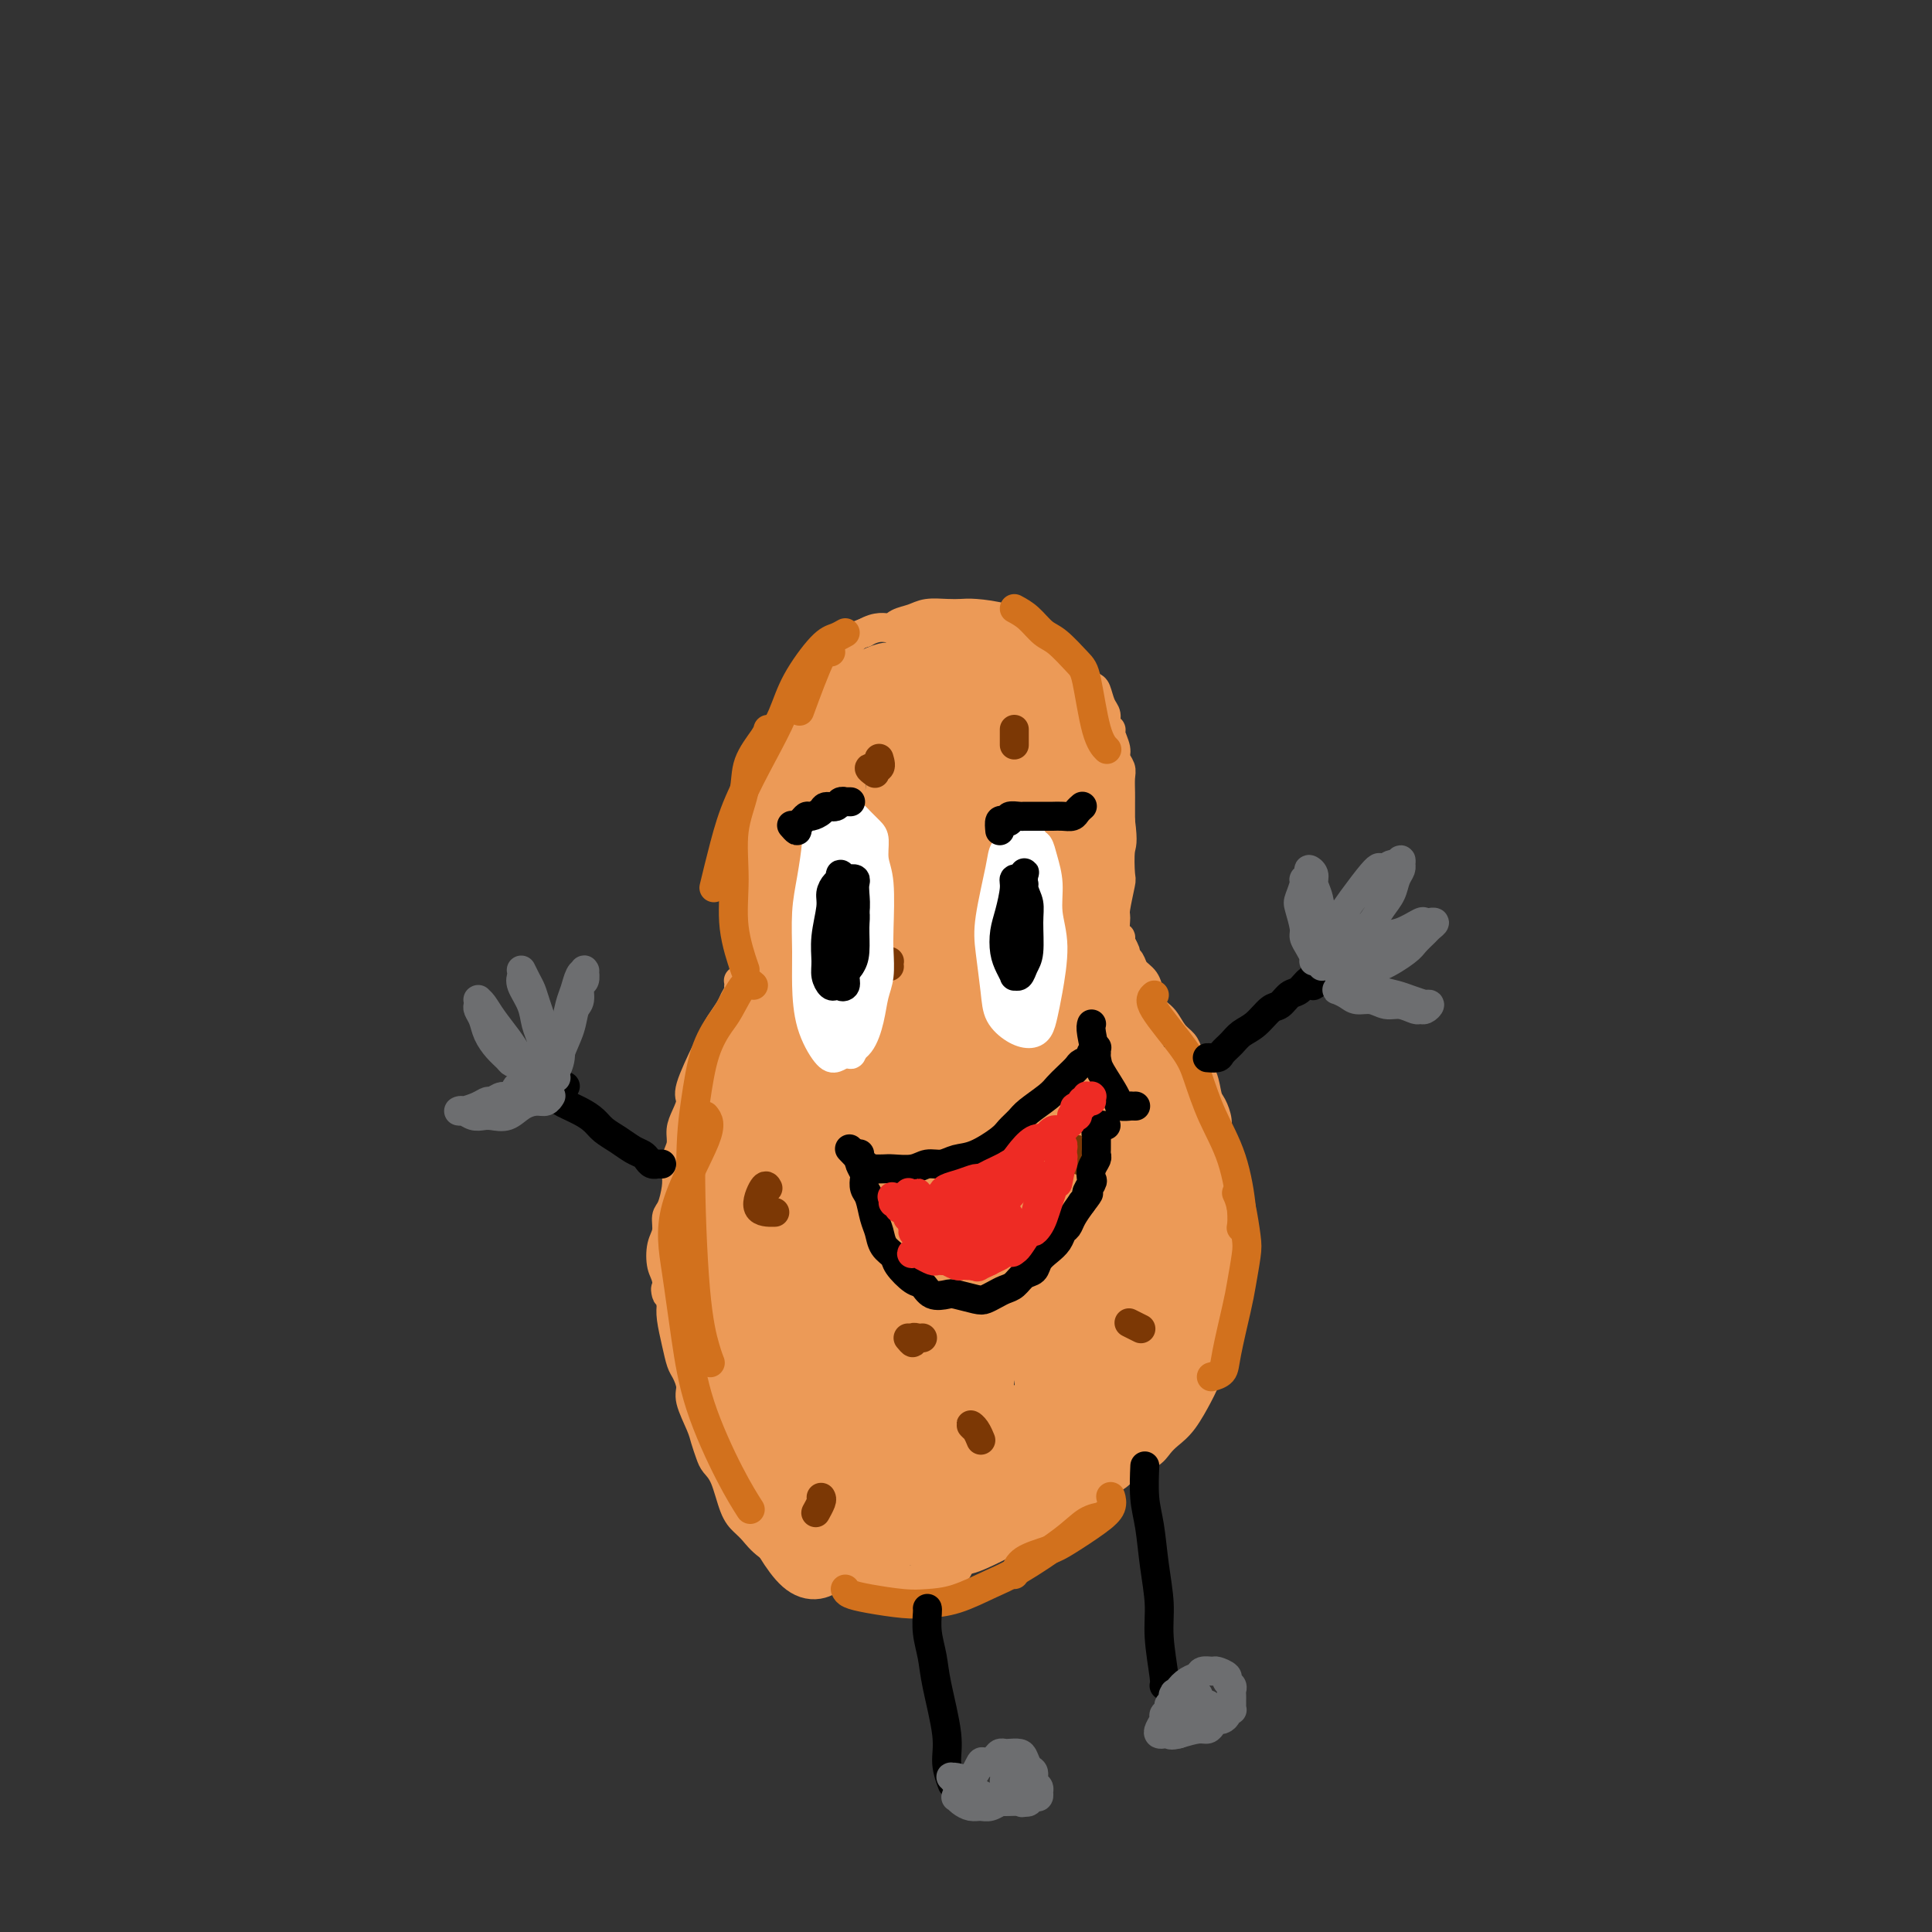 <svg viewBox='0 0 400 400' version='1.1' xmlns='http://www.w3.org/2000/svg' xmlns:xlink='http://www.w3.org/1999/xlink'><rect x="0" y="0" width="400" height="400" fill="#333333" stroke="none"/><g fill='none' stroke='#EC9A57' stroke-width='6' stroke-linecap='round' stroke-linejoin='round'><path d='M157,209c-0.455,-0.017 -0.910,-0.035 -1,0c-0.090,0.035 0.186,0.122 0,0c-0.186,-0.122 -0.834,-0.454 -1,-1c-0.166,-0.546 0.152,-1.306 0,-2c-0.152,-0.694 -0.772,-1.322 -1,-2c-0.228,-0.678 -0.065,-1.406 0,-2c0.065,-0.594 0.032,-1.055 0,-3c-0.032,-1.945 -0.061,-5.376 0,-7c0.061,-1.624 0.213,-1.443 0,-2c-0.213,-0.557 -0.790,-1.854 -1,-3c-0.210,-1.146 -0.052,-2.141 0,-3c0.052,-0.859 -0.002,-1.582 0,-3c0.002,-1.418 0.061,-3.531 0,-5c-0.061,-1.469 -0.243,-2.293 0,-3c0.243,-0.707 0.909,-1.298 1,-2c0.091,-0.702 -0.394,-1.514 0,-3c0.394,-1.486 1.666,-3.646 2,-5c0.334,-1.354 -0.269,-1.903 0,-3c0.269,-1.097 1.409,-2.741 2,-4c0.591,-1.259 0.631,-2.133 1,-3c0.369,-0.867 1.067,-1.726 2,-3c0.933,-1.274 2.102,-2.964 3,-4c0.898,-1.036 1.525,-1.419 2,-2c0.475,-0.581 0.799,-1.359 1,-2c0.201,-0.641 0.280,-1.145 1,-2c0.720,-0.855 2.080,-2.061 3,-3c0.920,-0.939 1.401,-1.613 2,-2c0.599,-0.387 1.315,-0.489 2,-1c0.685,-0.511 1.339,-1.432 2,-2c0.661,-0.568 1.331,-0.784 2,-1'/><path d='M179,131c2.752,-1.570 4.133,-0.995 5,-1c0.867,-0.005 1.219,-0.590 2,-1c0.781,-0.410 1.992,-0.646 3,-1c1.008,-0.354 1.815,-0.825 3,-1c1.185,-0.175 2.748,-0.054 4,0c1.252,0.054 2.194,0.042 3,0c0.806,-0.042 1.477,-0.113 3,0c1.523,0.113 3.898,0.410 6,1c2.102,0.590 3.931,1.472 5,2c1.069,0.528 1.378,0.701 2,1c0.622,0.299 1.557,0.725 2,1c0.443,0.275 0.395,0.401 1,1c0.605,0.599 1.864,1.673 3,3c1.136,1.327 2.151,2.908 3,4c0.849,1.092 1.533,1.697 2,2c0.467,0.303 0.718,0.305 1,1c0.282,0.695 0.596,2.082 1,3c0.404,0.918 0.897,1.366 1,2c0.103,0.634 -0.184,1.454 0,2c0.184,0.546 0.838,0.818 1,1c0.162,0.182 -0.167,0.274 0,1c0.167,0.726 0.829,2.085 1,3c0.171,0.915 -0.150,1.386 0,2c0.150,0.614 0.772,1.372 1,2c0.228,0.628 0.061,1.127 0,2c-0.061,0.873 -0.016,2.121 0,3c0.016,0.879 0.004,1.391 0,2c-0.004,0.609 -0.001,1.317 0,2c0.001,0.683 0.001,1.342 0,2'/><path d='M232,170c0.623,4.781 0.181,4.732 0,6c-0.181,1.268 -0.102,3.853 0,5c0.102,1.147 0.228,0.857 0,2c-0.228,1.143 -0.808,3.720 -1,5c-0.192,1.280 0.005,1.264 0,2c-0.005,0.736 -0.212,2.225 0,3c0.212,0.775 0.845,0.837 1,1c0.155,0.163 -0.167,0.428 0,1c0.167,0.572 0.822,1.451 1,2c0.178,0.549 -0.121,0.769 0,1c0.121,0.231 0.661,0.475 1,1c0.339,0.525 0.475,1.333 1,2c0.525,0.667 1.439,1.194 2,2c0.561,0.806 0.770,1.893 1,3c0.230,1.107 0.482,2.236 1,3c0.518,0.764 1.304,1.163 2,2c0.696,0.837 1.304,2.113 2,3c0.696,0.887 1.482,1.386 2,2c0.518,0.614 0.768,1.343 1,2c0.232,0.657 0.444,1.243 1,2c0.556,0.757 1.454,1.684 2,3c0.546,1.316 0.738,3.020 1,4c0.262,0.980 0.592,1.234 1,2c0.408,0.766 0.894,2.043 1,3c0.106,0.957 -0.168,1.593 0,3c0.168,1.407 0.777,3.583 1,5c0.223,1.417 0.060,2.074 0,3c-0.060,0.926 -0.017,2.122 0,3c0.017,0.878 0.009,1.439 0,2'/><path d='M253,248c0.619,4.277 0.166,2.471 0,3c-0.166,0.529 -0.044,3.394 0,5c0.044,1.606 0.012,1.952 0,3c-0.012,1.048 -0.003,2.798 0,4c0.003,1.202 0.001,1.854 0,3c-0.001,1.146 -0.002,2.784 0,4c0.002,1.216 0.008,2.010 0,3c-0.008,0.990 -0.030,2.177 0,3c0.030,0.823 0.112,1.281 0,2c-0.112,0.719 -0.417,1.697 -1,3c-0.583,1.303 -1.444,2.929 -2,4c-0.556,1.071 -0.806,1.585 -1,2c-0.194,0.415 -0.330,0.731 -1,2c-0.670,1.269 -1.873,3.490 -3,5c-1.127,1.510 -2.178,2.309 -3,3c-0.822,0.691 -1.416,1.273 -2,2c-0.584,0.727 -1.158,1.599 -2,2c-0.842,0.401 -1.954,0.332 -3,1c-1.046,0.668 -2.028,2.074 -3,3c-0.972,0.926 -1.933,1.372 -3,2c-1.067,0.628 -2.239,1.439 -3,2c-0.761,0.561 -1.110,0.873 -3,2c-1.890,1.127 -5.321,3.069 -7,4c-1.679,0.931 -1.604,0.852 -2,1c-0.396,0.148 -1.261,0.524 -2,1c-0.739,0.476 -1.353,1.051 -3,2c-1.647,0.949 -4.328,2.271 -6,3c-1.672,0.729 -2.336,0.864 -3,1'/><path d='M200,323c-7.348,4.896 -3.218,2.636 -2,2c1.218,-0.636 -0.477,0.351 -2,1c-1.523,0.649 -2.876,0.958 -4,1c-1.124,0.042 -2.020,-0.184 -3,0c-0.980,0.184 -2.043,0.777 -3,1c-0.957,0.223 -1.808,0.074 -3,0c-1.192,-0.074 -2.727,-0.074 -4,0c-1.273,0.074 -2.285,0.223 -3,0c-0.715,-0.223 -1.133,-0.818 -2,-1c-0.867,-0.182 -2.182,0.048 -3,0c-0.818,-0.048 -1.139,-0.373 -2,-1c-0.861,-0.627 -2.261,-1.557 -3,-2c-0.739,-0.443 -0.817,-0.398 -2,-1c-1.183,-0.602 -3.471,-1.852 -5,-3c-1.529,-1.148 -2.297,-2.195 -3,-3c-0.703,-0.805 -1.340,-1.370 -2,-2c-0.660,-0.630 -1.343,-1.327 -2,-3c-0.657,-1.673 -1.288,-4.322 -2,-6c-0.712,-1.678 -1.505,-2.385 -2,-3c-0.495,-0.615 -0.692,-1.136 -1,-2c-0.308,-0.864 -0.726,-2.070 -1,-3c-0.274,-0.930 -0.402,-1.585 -1,-3c-0.598,-1.415 -1.666,-3.591 -2,-5c-0.334,-1.409 0.064,-2.050 0,-3c-0.064,-0.950 -0.592,-2.208 -1,-3c-0.408,-0.792 -0.697,-1.120 -1,-2c-0.303,-0.880 -0.620,-2.314 -1,-4c-0.380,-1.686 -0.823,-3.625 -1,-5c-0.177,-1.375 -0.089,-2.188 0,-3'/><path d='M139,270c-1.634,-5.410 -1.218,-2.435 -1,-2c0.218,0.435 0.240,-1.669 0,-3c-0.240,-1.331 -0.741,-1.888 -1,-3c-0.259,-1.112 -0.276,-2.780 0,-4c0.276,-1.220 0.845,-1.992 1,-3c0.155,-1.008 -0.103,-2.251 0,-3c0.103,-0.749 0.567,-1.005 1,-2c0.433,-0.995 0.833,-2.731 1,-4c0.167,-1.269 0.100,-2.072 0,-3c-0.100,-0.928 -0.232,-1.982 0,-3c0.232,-1.018 0.830,-2.001 1,-3c0.170,-0.999 -0.087,-2.016 0,-3c0.087,-0.984 0.520,-1.936 1,-3c0.480,-1.064 1.008,-2.239 1,-3c-0.008,-0.761 -0.550,-1.109 0,-3c0.550,-1.891 2.193,-5.325 3,-7c0.807,-1.675 0.779,-1.589 1,-2c0.221,-0.411 0.690,-1.318 1,-2c0.310,-0.682 0.460,-1.138 1,-2c0.540,-0.862 1.470,-2.130 2,-3c0.530,-0.870 0.660,-1.343 1,-2c0.340,-0.657 0.890,-1.496 1,-2c0.110,-0.504 -0.219,-0.671 0,-1c0.219,-0.329 0.987,-0.820 1,-1c0.013,-0.180 -0.727,-0.048 -1,0c-0.273,0.048 -0.078,0.014 0,0c0.078,-0.014 0.039,-0.007 0,0'/></g>
<g fill='none' stroke='#EC9A57' stroke-width='12' stroke-linecap='round' stroke-linejoin='round'><path d='M168,214c-0.179,-0.440 -0.359,-0.880 -1,-1c-0.641,-0.120 -1.744,0.081 -2,0c-0.256,-0.081 0.334,-0.443 0,-1c-0.334,-0.557 -1.592,-1.311 -2,-2c-0.408,-0.689 0.035,-1.315 0,-2c-0.035,-0.685 -0.546,-1.428 -1,-2c-0.454,-0.572 -0.850,-0.972 -1,-2c-0.150,-1.028 -0.055,-2.682 0,-4c0.055,-1.318 0.070,-2.299 0,-3c-0.070,-0.701 -0.225,-1.121 0,-2c0.225,-0.879 0.831,-2.218 1,-3c0.169,-0.782 -0.099,-1.008 0,-2c0.099,-0.992 0.565,-2.749 1,-4c0.435,-1.251 0.839,-1.997 1,-3c0.161,-1.003 0.081,-2.264 0,-3c-0.081,-0.736 -0.162,-0.948 0,-2c0.162,-1.052 0.567,-2.945 1,-4c0.433,-1.055 0.894,-1.273 1,-2c0.106,-0.727 -0.145,-1.962 0,-3c0.145,-1.038 0.684,-1.878 1,-3c0.316,-1.122 0.408,-2.526 1,-4c0.592,-1.474 1.683,-3.018 2,-4c0.317,-0.982 -0.139,-1.402 0,-2c0.139,-0.598 0.874,-1.376 1,-2c0.126,-0.624 -0.358,-1.096 0,-2c0.358,-0.904 1.557,-2.239 2,-3c0.443,-0.761 0.129,-0.946 0,-1c-0.129,-0.054 -0.073,0.024 0,0c0.073,-0.024 0.164,-0.150 0,0c-0.164,0.150 -0.582,0.575 -1,1'/><path d='M172,149c1.112,-6.533 -1.607,1.133 -3,5c-1.393,3.867 -1.459,3.934 -2,5c-0.541,1.066 -1.555,3.132 -2,5c-0.445,1.868 -0.319,3.537 -1,6c-0.681,2.463 -2.168,5.719 -3,8c-0.832,2.281 -1.008,3.587 -1,5c0.008,1.413 0.201,2.933 0,4c-0.201,1.067 -0.797,1.681 -1,2c-0.203,0.319 -0.014,0.343 0,0c0.014,-0.343 -0.147,-1.054 0,-2c0.147,-0.946 0.603,-2.129 1,-4c0.397,-1.871 0.734,-4.430 1,-6c0.266,-1.570 0.461,-2.150 1,-6c0.539,-3.850 1.424,-10.969 2,-14c0.576,-3.031 0.845,-1.975 1,-2c0.155,-0.025 0.196,-1.130 0,-1c-0.196,0.130 -0.630,1.494 -1,3c-0.370,1.506 -0.677,3.153 -1,5c-0.323,1.847 -0.661,3.894 -1,6c-0.339,2.106 -0.680,4.272 -1,6c-0.320,1.728 -0.620,3.018 -1,4c-0.380,0.982 -0.841,1.655 -1,2c-0.159,0.345 -0.015,0.362 0,0c0.015,-0.362 -0.098,-1.102 0,-2c0.098,-0.898 0.407,-1.955 1,-4c0.593,-2.045 1.468,-5.078 2,-7c0.532,-1.922 0.720,-2.732 1,-4c0.280,-1.268 0.652,-2.995 1,-4c0.348,-1.005 0.671,-1.287 1,-2c0.329,-0.713 0.665,-1.856 1,-3'/><path d='M166,154c1.577,-5.671 2.519,-3.349 3,-3c0.481,0.349 0.502,-1.275 1,-2c0.498,-0.725 1.473,-0.551 2,-1c0.527,-0.449 0.606,-1.522 1,-2c0.394,-0.478 1.103,-0.361 2,-1c0.897,-0.639 1.984,-2.036 3,-3c1.016,-0.964 1.963,-1.497 3,-2c1.037,-0.503 2.166,-0.976 3,-1c0.834,-0.024 1.374,0.400 2,0c0.626,-0.400 1.337,-1.626 2,-2c0.663,-0.374 1.276,0.103 2,0c0.724,-0.103 1.559,-0.785 2,-1c0.441,-0.215 0.488,0.036 2,0c1.512,-0.036 4.489,-0.360 6,0c1.511,0.360 1.556,1.403 2,2c0.444,0.597 1.285,0.748 2,1c0.715,0.252 1.302,0.604 2,1c0.698,0.396 1.507,0.837 2,1c0.493,0.163 0.668,0.048 1,0c0.332,-0.048 0.819,-0.030 1,0c0.181,0.030 0.056,0.072 0,0c-0.056,-0.072 -0.044,-0.258 0,-1c0.044,-0.742 0.118,-2.041 0,-3c-0.118,-0.959 -0.429,-1.578 -1,-2c-0.571,-0.422 -1.402,-0.646 -2,-1c-0.598,-0.354 -0.965,-0.837 -2,-1c-1.035,-0.163 -2.740,-0.005 -4,0c-1.260,0.005 -2.074,-0.141 -3,0c-0.926,0.141 -1.963,0.571 -3,1'/><path d='M195,134c-2.469,0.234 -2.643,0.818 -3,1c-0.357,0.182 -0.897,-0.038 -3,2c-2.103,2.038 -5.768,6.333 -8,9c-2.232,2.667 -3.029,3.705 -4,5c-0.971,1.295 -2.114,2.846 -3,7c-0.886,4.154 -1.513,10.912 -2,16c-0.487,5.088 -0.832,8.507 -1,12c-0.168,3.493 -0.157,7.060 0,10c0.157,2.940 0.462,5.252 1,7c0.538,1.748 1.309,2.930 2,4c0.691,1.070 1.302,2.027 2,2c0.698,-0.027 1.483,-1.038 2,-3c0.517,-1.962 0.766,-4.873 1,-6c0.234,-1.127 0.454,-0.468 2,-9c1.546,-8.532 4.420,-26.256 6,-35c1.580,-8.744 1.868,-8.508 2,-9c0.132,-0.492 0.107,-1.710 0,-2c-0.107,-0.290 -0.297,0.350 -1,4c-0.703,3.650 -1.918,10.312 -3,16c-1.082,5.688 -2.031,10.403 -3,16c-0.969,5.597 -1.956,12.078 -3,18c-1.044,5.922 -2.143,11.287 -3,16c-0.857,4.713 -1.470,8.774 -2,12c-0.530,3.226 -0.977,5.616 0,3c0.977,-2.616 3.378,-10.240 5,-15c1.622,-4.760 2.466,-6.657 4,-13c1.534,-6.343 3.759,-17.131 5,-25c1.241,-7.869 1.497,-12.820 2,-17c0.503,-4.180 1.251,-7.590 2,-11'/><path d='M192,149c1.628,-9.028 1.197,-5.098 1,-4c-0.197,1.098 -0.162,-0.638 -1,1c-0.838,1.638 -2.550,6.648 -4,11c-1.450,4.352 -2.637,8.046 -4,13c-1.363,4.954 -2.902,11.169 -4,17c-1.098,5.831 -1.756,11.280 -3,21c-1.244,9.720 -3.076,23.713 -4,32c-0.924,8.287 -0.941,10.870 -1,13c-0.059,2.130 -0.160,3.809 0,4c0.160,0.191 0.583,-1.107 1,-3c0.417,-1.893 0.829,-4.383 2,-10c1.171,-5.617 3.101,-14.361 4,-21c0.899,-6.639 0.766,-11.173 1,-16c0.234,-4.827 0.834,-9.946 1,-14c0.166,-4.054 -0.104,-7.041 -1,-10c-0.896,-2.959 -2.418,-5.888 -4,-5c-1.582,0.888 -3.223,5.593 -4,4c-0.777,-1.593 -0.691,-9.484 -4,10c-3.309,19.484 -10.012,66.344 -12,83c-1.988,16.656 0.739,3.107 2,-3c1.261,-6.107 1.055,-4.772 2,-9c0.945,-4.228 3.039,-14.020 4,-21c0.961,-6.980 0.788,-11.149 1,-16c0.212,-4.851 0.809,-10.383 1,-15c0.191,-4.617 -0.026,-8.320 0,-11c0.026,-2.680 0.293,-4.337 0,-4c-0.293,0.337 -1.147,2.669 -2,5'/><path d='M164,201c-0.446,-1.045 -0.561,-6.159 -3,9c-2.439,15.159 -7.204,50.589 -9,67c-1.796,16.411 -0.625,13.803 0,6c0.625,-7.803 0.704,-20.802 1,-29c0.296,-8.198 0.808,-11.596 1,-16c0.192,-4.404 0.065,-9.814 0,-14c-0.065,-4.186 -0.066,-7.148 0,-9c0.066,-1.852 0.200,-2.595 0,-2c-0.200,0.595 -0.733,2.527 -1,4c-0.267,1.473 -0.269,2.487 -1,8c-0.731,5.513 -2.193,15.524 -3,24c-0.807,8.476 -0.960,15.416 -1,20c-0.040,4.584 0.034,6.812 0,8c-0.034,1.188 -0.177,1.335 0,1c0.177,-0.335 0.674,-1.151 1,-5c0.326,-3.849 0.480,-10.730 1,-16c0.520,-5.270 1.404,-8.928 2,-13c0.596,-4.072 0.904,-8.556 1,-12c0.096,-3.444 -0.019,-5.846 0,-8c0.019,-2.154 0.174,-4.059 0,-5c-0.174,-0.941 -0.676,-0.918 -1,0c-0.324,0.918 -0.468,2.731 -1,5c-0.532,2.269 -1.451,4.996 -2,8c-0.549,3.004 -0.728,6.287 -1,11c-0.272,4.713 -0.636,10.857 -1,17'/><path d='M147,260c-0.931,7.966 -0.260,7.380 0,8c0.260,0.620 0.108,2.446 0,3c-0.108,0.554 -0.172,-0.162 0,-1c0.172,-0.838 0.581,-1.796 1,-5c0.419,-3.204 0.847,-8.654 1,-13c0.153,-4.346 0.031,-7.587 0,-10c-0.031,-2.413 0.030,-3.998 0,-6c-0.030,-2.002 -0.152,-4.422 -1,-2c-0.848,2.422 -2.422,9.684 -3,15c-0.578,5.316 -0.159,8.685 0,12c0.159,3.315 0.057,6.576 0,11c-0.057,4.424 -0.070,10.010 0,7c0.070,-3.010 0.221,-14.615 0,-21c-0.221,-6.385 -0.816,-7.551 -1,-8c-0.184,-0.449 0.042,-0.182 0,1c-0.042,1.182 -0.353,3.277 0,6c0.353,2.723 1.371,6.072 2,10c0.629,3.928 0.871,8.433 2,14c1.129,5.567 3.145,12.196 4,16c0.855,3.804 0.550,4.784 1,6c0.450,1.216 1.656,2.669 2,3c0.344,0.331 -0.173,-0.461 0,-1c0.173,-0.539 1.036,-0.825 1,-4c-0.036,-3.175 -0.971,-9.239 -2,-14c-1.029,-4.761 -2.151,-8.217 -3,-12c-0.849,-3.783 -1.424,-7.891 -2,-12'/><path d='M149,263c-1.464,-8.832 -2.123,-9.412 -3,-9c-0.877,0.412 -1.971,1.816 -2,4c-0.029,2.184 1.007,5.148 2,9c0.993,3.852 1.944,8.590 3,13c1.056,4.410 2.219,8.490 4,13c1.781,4.510 4.181,9.451 6,12c1.819,2.549 3.056,2.707 4,3c0.944,0.293 1.596,0.721 2,1c0.404,0.279 0.559,0.410 1,-1c0.441,-1.410 1.168,-4.362 1,-7c-0.168,-2.638 -1.233,-4.961 -2,-8c-0.767,-3.039 -1.238,-6.795 -2,-10c-0.762,-3.205 -1.817,-5.859 -4,-8c-2.183,-2.141 -5.494,-3.770 -7,-3c-1.506,0.770 -1.209,3.938 -1,7c0.209,3.062 0.328,6.016 1,10c0.672,3.984 1.896,8.997 3,13c1.104,4.003 2.087,6.994 4,11c1.913,4.006 4.757,9.026 7,11c2.243,1.974 3.886,0.901 5,0c1.114,-0.901 1.701,-1.630 2,-5c0.299,-3.370 0.312,-9.380 0,-14c-0.312,-4.620 -0.949,-7.851 -2,-11c-1.051,-3.149 -2.516,-6.215 -4,-9c-1.484,-2.785 -2.986,-5.288 -4,-7c-1.014,-1.712 -1.540,-2.634 -3,-3c-1.460,-0.366 -3.855,-0.175 -5,1c-1.145,1.175 -1.042,3.336 -1,6c0.042,2.664 0.021,5.832 0,9'/><path d='M154,291c0.095,3.465 0.833,4.627 4,10c3.167,5.373 8.762,14.959 12,19c3.238,4.041 4.119,2.539 5,1c0.881,-1.539 1.763,-3.114 3,-3c1.237,0.114 2.829,1.916 2,-6c-0.829,-7.916 -4.078,-25.550 -6,-34c-1.922,-8.450 -2.515,-7.717 -4,-9c-1.485,-1.283 -3.860,-4.583 -5,-6c-1.140,-1.417 -1.043,-0.950 -2,2c-0.957,2.950 -2.967,8.383 0,20c2.967,11.617 10.911,29.417 15,36c4.089,6.583 4.324,1.947 5,0c0.676,-1.947 1.794,-1.207 3,-4c1.206,-2.793 2.500,-9.120 3,-14c0.500,-4.880 0.206,-8.314 0,-12c-0.206,-3.686 -0.324,-7.625 -1,-12c-0.676,-4.375 -1.909,-9.185 -3,-13c-1.091,-3.815 -2.039,-6.636 -4,-10c-1.961,-3.364 -4.934,-7.270 -7,-6c-2.066,1.270 -3.225,7.716 -4,13c-0.775,5.284 -1.167,9.406 -1,14c0.167,4.594 0.891,9.660 2,16c1.109,6.340 2.603,13.954 4,18c1.397,4.046 2.699,4.523 4,5'/><path d='M179,316c1.550,0.928 3.427,0.748 5,1c1.573,0.252 2.844,0.937 4,-5c1.156,-5.937 2.199,-18.495 2,-26c-0.199,-7.505 -1.639,-9.955 -3,-13c-1.361,-3.045 -2.642,-6.684 -4,-10c-1.358,-3.316 -2.792,-6.309 -5,-8c-2.208,-1.691 -5.192,-2.081 -7,-1c-1.808,1.081 -2.442,3.633 -3,7c-0.558,3.367 -1.039,7.551 -1,12c0.039,4.449 0.599,9.165 2,16c1.401,6.835 3.643,15.789 5,21c1.357,5.211 1.828,6.680 5,6c3.172,-0.680 9.045,-3.507 12,-6c2.955,-2.493 2.992,-4.652 4,-10c1.008,-5.348 2.985,-13.886 4,-20c1.015,-6.114 1.066,-9.803 1,-14c-0.066,-4.197 -0.249,-8.900 -1,-13c-0.751,-4.100 -2.072,-7.595 -4,-10c-1.928,-2.405 -4.465,-3.720 -6,-3c-1.535,0.720 -2.070,3.474 -3,7c-0.930,3.526 -2.256,7.823 -3,13c-0.744,5.177 -0.905,11.235 -1,17c-0.095,5.765 -0.123,11.238 1,17c1.123,5.762 3.398,11.815 5,15c1.602,3.185 2.533,3.503 4,3c1.467,-0.503 3.472,-1.828 5,-3c1.528,-1.172 2.579,-2.192 4,-8c1.421,-5.808 3.210,-16.404 5,-27'/><path d='M206,274c0.703,-6.126 -0.038,-7.940 -1,-11c-0.962,-3.060 -2.144,-7.364 -3,-11c-0.856,-3.636 -1.385,-6.603 -3,-8c-1.615,-1.397 -4.316,-1.222 -6,0c-1.684,1.222 -2.351,3.492 -3,7c-0.649,3.508 -1.281,8.253 -2,13c-0.719,4.747 -1.525,9.497 -2,14c-0.475,4.503 -0.618,8.760 0,14c0.618,5.240 1.997,11.461 3,15c1.003,3.539 1.630,4.394 3,3c1.370,-1.394 3.482,-5.038 5,-3c1.518,2.038 2.440,9.757 4,-8c1.560,-17.757 3.757,-60.989 2,-69c-1.757,-8.011 -7.468,19.201 -10,32c-2.532,12.799 -1.883,11.186 -2,18c-0.117,6.814 -0.998,22.055 -1,28c-0.002,5.945 0.875,2.595 2,1c1.125,-1.595 2.498,-1.436 4,-2c1.502,-0.564 3.132,-1.851 5,-4c1.868,-2.149 3.973,-5.162 5,-7c1.027,-1.838 0.976,-2.503 1,-3c0.024,-0.497 0.122,-0.826 0,-1c-0.122,-0.174 -0.463,-0.193 -1,0c-0.537,0.193 -1.268,0.596 -2,1'/><path d='M204,293c-1.165,0.716 -2.577,2.507 -4,4c-1.423,1.493 -2.856,2.689 -4,4c-1.144,1.311 -1.998,2.737 -3,4c-1.002,1.263 -2.151,2.363 -3,4c-0.849,1.637 -1.396,3.813 -2,5c-0.604,1.187 -1.263,1.387 -1,2c0.263,0.613 1.447,1.640 2,2c0.553,0.360 0.473,0.052 1,0c0.527,-0.052 1.661,0.150 3,0c1.339,-0.150 2.883,-0.654 4,-1c1.117,-0.346 1.808,-0.534 3,-1c1.192,-0.466 2.884,-1.212 4,-2c1.116,-0.788 1.656,-1.620 4,-4c2.344,-2.380 6.494,-6.310 8,-8c1.506,-1.690 0.370,-1.141 0,-1c-0.370,0.141 0.025,-0.127 0,0c-0.025,0.127 -0.472,0.650 -1,1c-0.528,0.350 -1.137,0.526 -2,1c-0.863,0.474 -1.979,1.245 -3,2c-1.021,0.755 -1.948,1.494 -4,3c-2.052,1.506 -5.230,3.781 -7,5c-1.770,1.219 -2.131,1.384 -3,2c-0.869,0.616 -2.246,1.682 -3,2c-0.754,0.318 -0.887,-0.113 -1,0c-0.113,0.113 -0.207,0.771 0,1c0.207,0.229 0.715,0.031 1,0c0.285,-0.031 0.346,0.107 1,0c0.654,-0.107 1.901,-0.459 3,-1c1.099,-0.541 2.049,-1.270 3,-2'/><path d='M200,315c2.070,-0.727 3.745,-1.545 5,-2c1.255,-0.455 2.091,-0.548 3,-1c0.909,-0.452 1.891,-1.263 3,-2c1.109,-0.737 2.346,-1.401 3,-2c0.654,-0.599 0.725,-1.132 2,-2c1.275,-0.868 3.752,-2.069 5,-3c1.248,-0.931 1.266,-1.591 2,-2c0.734,-0.409 2.186,-0.567 3,-1c0.814,-0.433 0.992,-1.141 2,-2c1.008,-0.859 2.846,-1.870 4,-3c1.154,-1.130 1.622,-2.379 2,-3c0.378,-0.621 0.664,-0.613 1,-1c0.336,-0.387 0.720,-1.170 1,-2c0.280,-0.830 0.456,-1.708 1,-3c0.544,-1.292 1.456,-2.998 2,-4c0.544,-1.002 0.720,-1.298 1,-2c0.280,-0.702 0.662,-1.808 1,-3c0.338,-1.192 0.630,-2.470 1,-4c0.370,-1.530 0.817,-3.313 1,-5c0.183,-1.687 0.102,-3.277 0,-5c-0.102,-1.723 -0.224,-3.578 0,-5c0.224,-1.422 0.793,-2.412 1,-4c0.207,-1.588 0.051,-3.773 0,-5c-0.051,-1.227 0.001,-1.494 0,-2c-0.001,-0.506 -0.056,-1.249 0,-2c0.056,-0.751 0.221,-1.511 0,-2c-0.221,-0.489 -0.829,-0.709 -1,-1c-0.171,-0.291 0.094,-0.655 0,0c-0.094,0.655 -0.547,2.327 -1,4'/><path d='M242,246c-0.199,2.048 -0.197,5.169 0,8c0.197,2.831 0.589,5.371 1,9c0.411,3.629 0.841,8.345 1,11c0.159,2.655 0.045,3.249 0,4c-0.045,0.751 -0.022,1.659 0,2c0.022,0.341 0.043,0.114 0,-2c-0.043,-2.114 -0.151,-6.114 0,-9c0.151,-2.886 0.562,-4.657 1,-7c0.438,-2.343 0.904,-5.259 1,-8c0.096,-2.741 -0.177,-5.306 0,-7c0.177,-1.694 0.805,-2.517 1,-2c0.195,0.517 -0.043,2.373 0,3c0.043,0.627 0.366,0.023 0,6c-0.366,5.977 -1.421,18.533 -2,24c-0.579,5.467 -0.680,3.845 -1,4c-0.320,0.155 -0.858,2.087 -1,3c-0.142,0.913 0.112,0.807 0,1c-0.112,0.193 -0.591,0.683 -1,1c-0.409,0.317 -0.749,0.460 -1,1c-0.251,0.540 -0.412,1.478 -1,2c-0.588,0.522 -1.603,0.629 -2,1c-0.397,0.371 -0.175,1.006 -1,2c-0.825,0.994 -2.697,2.346 -4,3c-1.303,0.654 -2.038,0.610 -3,1c-0.962,0.390 -2.153,1.215 -3,2c-0.847,0.785 -1.351,1.530 -2,2c-0.649,0.470 -1.444,0.665 -2,1c-0.556,0.335 -0.873,0.810 -1,1c-0.127,0.190 -0.063,0.095 0,0'/><path d='M222,303c-2.945,3.052 0.192,1.681 2,-1c1.808,-2.681 2.287,-6.674 3,-10c0.713,-3.326 1.660,-5.987 2,-9c0.340,-3.013 0.072,-6.377 0,-10c-0.072,-3.623 0.052,-7.504 0,-11c-0.052,-3.496 -0.281,-6.608 -1,-12c-0.719,-5.392 -1.928,-13.065 -3,-18c-1.072,-4.935 -2.009,-7.134 -3,-9c-0.991,-1.866 -2.038,-3.401 -3,-4c-0.962,-0.599 -1.841,-0.263 -3,-1c-1.159,-0.737 -2.598,-2.546 -3,8c-0.402,10.546 0.233,33.447 1,45c0.767,11.553 1.667,11.759 2,14c0.333,2.241 0.098,6.519 0,8c-0.098,1.481 -0.059,0.167 0,-2c0.059,-2.167 0.139,-5.185 0,-9c-0.139,-3.815 -0.498,-8.428 -1,-13c-0.502,-4.572 -1.149,-9.105 -2,-18c-0.851,-8.895 -1.907,-22.153 -3,-31c-1.093,-8.847 -2.222,-13.283 -3,-18c-0.778,-4.717 -1.203,-9.716 -2,-13c-0.797,-3.284 -1.966,-4.855 -3,-4c-1.034,0.855 -1.935,4.135 -3,8c-1.065,3.865 -2.296,8.314 -3,14c-0.704,5.686 -0.882,12.608 -1,20c-0.118,7.392 -0.177,15.255 0,22c0.177,6.745 0.588,12.373 1,18'/><path d='M196,267c0.120,12.024 0.421,12.083 1,12c0.579,-0.083 1.435,-0.307 2,-2c0.565,-1.693 0.839,-4.854 1,-8c0.161,-3.146 0.209,-6.277 0,-14c-0.209,-7.723 -0.676,-20.038 -1,-29c-0.324,-8.962 -0.506,-14.571 -1,-21c-0.494,-6.429 -1.301,-13.679 -2,-19c-0.699,-5.321 -1.289,-8.713 -2,-11c-0.711,-2.287 -1.543,-3.470 -3,-1c-1.457,2.470 -3.537,8.593 -5,15c-1.463,6.407 -2.307,13.099 -3,19c-0.693,5.901 -1.233,11.013 -1,21c0.233,9.987 1.239,24.851 2,28c0.761,3.149 1.276,-5.416 2,-11c0.724,-5.584 1.655,-8.186 3,-16c1.345,-7.814 3.104,-20.839 4,-30c0.896,-9.161 0.930,-14.459 1,-19c0.070,-4.541 0.175,-8.327 0,-10c-0.175,-1.673 -0.632,-1.235 -1,0c-0.368,1.235 -0.647,3.266 -2,10c-1.353,6.734 -3.778,18.170 -5,27c-1.222,8.830 -1.239,15.054 -2,22c-0.761,6.946 -2.266,14.613 -3,21c-0.734,6.387 -0.699,11.493 -1,16c-0.301,4.507 -0.940,8.415 -1,9c-0.060,0.585 0.458,-2.152 1,-6c0.542,-3.848 1.107,-8.805 2,-15c0.893,-6.195 2.112,-13.627 3,-21c0.888,-7.373 1.444,-14.686 2,-22'/><path d='M187,212c1.725,-15.080 2.036,-20.779 2,-24c-0.036,-3.221 -0.419,-3.964 -1,-3c-0.581,0.964 -1.360,3.637 -2,7c-0.640,3.363 -1.141,7.418 -2,16c-0.859,8.582 -2.074,21.693 -3,31c-0.926,9.307 -1.562,14.810 -2,21c-0.438,6.190 -0.680,13.068 -1,18c-0.320,4.932 -0.720,7.918 -1,10c-0.280,2.082 -0.441,3.258 0,1c0.441,-2.258 1.484,-7.952 2,-13c0.516,-5.048 0.505,-9.450 1,-15c0.495,-5.550 1.498,-12.249 2,-19c0.502,-6.751 0.504,-13.555 1,-20c0.496,-6.445 1.484,-12.531 3,-20c1.516,-7.469 3.558,-16.320 5,-21c1.442,-4.680 2.285,-5.189 3,-6c0.715,-0.811 1.302,-1.923 2,-2c0.698,-0.077 1.506,0.883 2,2c0.494,1.117 0.672,2.393 1,3c0.328,0.607 0.805,0.545 1,0c0.195,-0.545 0.108,-1.574 0,-3c-0.108,-1.426 -0.235,-3.247 0,-5c0.235,-1.753 0.833,-3.436 1,-6c0.167,-2.564 -0.098,-6.009 0,-10c0.098,-3.991 0.559,-8.528 1,-9c0.441,-0.472 0.860,3.121 1,6c0.140,2.879 -0.001,5.044 0,8c0.001,2.956 0.143,6.702 0,10c-0.143,3.298 -0.572,6.149 -1,9'/><path d='M202,178c-0.330,6.925 -1.157,7.737 -2,8c-0.843,0.263 -1.704,-0.023 -2,-1c-0.296,-0.977 -0.027,-2.647 0,-5c0.027,-2.353 -0.189,-5.391 0,-8c0.189,-2.609 0.783,-4.791 1,-9c0.217,-4.209 0.056,-10.445 0,-14c-0.056,-3.555 -0.008,-4.428 0,-5c0.008,-0.572 -0.024,-0.843 0,0c0.024,0.843 0.105,2.801 0,5c-0.105,2.199 -0.394,4.640 0,8c0.394,3.360 1.471,7.639 2,10c0.529,2.361 0.510,2.805 1,3c0.490,0.195 1.490,0.142 2,0c0.510,-0.142 0.529,-0.374 1,-3c0.471,-2.626 1.393,-7.646 2,-11c0.607,-3.354 0.900,-5.043 1,-7c0.100,-1.957 0.008,-4.183 0,-5c-0.008,-0.817 0.069,-0.224 0,-1c-0.069,-0.776 -0.284,-2.920 1,2c1.284,4.920 4.068,16.905 5,22c0.932,5.095 0.011,3.300 0,3c-0.011,-0.300 0.888,0.897 1,1c0.112,0.103 -0.562,-0.886 -1,-2c-0.438,-1.114 -0.639,-2.351 -1,-4c-0.361,-1.649 -0.881,-3.710 -1,-6c-0.119,-2.290 0.164,-4.810 0,-8c-0.164,-3.190 -0.775,-7.051 -1,-9c-0.225,-1.949 -0.064,-1.985 0,-2c0.064,-0.015 0.032,-0.007 0,0'/><path d='M211,140c-0.334,-4.744 0.331,-1.605 1,1c0.669,2.605 1.342,4.678 2,7c0.658,2.322 1.302,4.895 2,7c0.698,2.105 1.452,3.741 2,6c0.548,2.259 0.890,5.141 1,6c0.110,0.859 -0.013,-0.306 0,-1c0.013,-0.694 0.161,-0.918 0,-2c-0.161,-1.082 -0.632,-3.023 -1,-5c-0.368,-1.977 -0.632,-3.989 -1,-6c-0.368,-2.011 -0.839,-4.020 -1,-6c-0.161,-1.980 -0.012,-3.930 0,-5c0.012,-1.070 -0.113,-1.261 0,-1c0.113,0.261 0.464,0.973 1,2c0.536,1.027 1.257,2.370 2,4c0.743,1.630 1.509,3.547 2,5c0.491,1.453 0.706,2.442 1,4c0.294,1.558 0.667,3.686 1,5c0.333,1.314 0.625,1.816 1,3c0.375,1.184 0.834,3.051 1,4c0.166,0.949 0.041,0.979 0,1c-0.041,0.021 0.003,0.032 0,0c-0.003,-0.032 -0.053,-0.107 0,-1c0.053,-0.893 0.210,-2.603 0,-4c-0.210,-1.397 -0.785,-2.479 -1,-4c-0.215,-1.521 -0.068,-3.480 0,-5c0.068,-1.520 0.057,-2.602 0,-4c-0.057,-1.398 -0.159,-3.114 0,-2c0.159,1.114 0.580,5.057 1,9'/><path d='M225,158c0.109,2.621 -0.117,5.674 0,8c0.117,2.326 0.578,3.924 1,7c0.422,3.076 0.803,7.629 1,10c0.197,2.371 0.208,2.558 0,3c-0.208,0.442 -0.636,1.137 -1,1c-0.364,-0.137 -0.665,-1.106 -1,-2c-0.335,-0.894 -0.706,-1.712 -1,-4c-0.294,-2.288 -0.513,-6.045 -1,-9c-0.487,-2.955 -1.241,-5.108 -2,-7c-0.759,-1.892 -1.521,-3.525 -2,-5c-0.479,-1.475 -0.675,-2.794 -1,-2c-0.325,0.794 -0.781,3.700 -1,7c-0.219,3.300 -0.202,6.993 0,11c0.202,4.007 0.589,8.326 1,13c0.411,4.674 0.846,9.702 1,14c0.154,4.298 0.028,7.868 0,11c-0.028,3.132 0.042,5.828 0,6c-0.042,0.172 -0.196,-2.181 0,-2c0.196,0.181 0.741,2.896 0,-6c-0.741,-8.896 -2.768,-29.403 -4,-39c-1.232,-9.597 -1.671,-8.284 -2,-7c-0.329,1.284 -0.550,2.538 -1,1c-0.450,-1.538 -1.129,-5.868 0,8c1.129,13.868 4.064,45.934 7,78'/><path d='M219,253c1.144,10.714 0.503,-1.501 0,-6c-0.503,-4.499 -0.867,-1.283 -2,-11c-1.133,-9.717 -3.033,-32.369 -4,-44c-0.967,-11.631 -0.999,-12.241 -1,-14c-0.001,-1.759 0.030,-4.666 0,-5c-0.030,-0.334 -0.120,1.904 0,4c0.120,2.096 0.451,4.051 1,11c0.549,6.949 1.317,18.893 2,28c0.683,9.107 1.283,15.378 2,22c0.717,6.622 1.552,13.597 2,19c0.448,5.403 0.510,9.235 1,14c0.490,4.765 1.406,10.465 2,12c0.594,1.535 0.864,-1.094 1,-4c0.136,-2.906 0.138,-6.091 0,-9c-0.138,-2.909 -0.417,-5.544 -1,-12c-0.583,-6.456 -1.471,-16.733 -2,-23c-0.529,-6.267 -0.700,-8.523 -1,-12c-0.300,-3.477 -0.728,-8.176 -1,-6c-0.272,2.176 -0.386,11.227 0,18c0.386,6.773 1.274,11.268 2,16c0.726,4.732 1.291,9.701 2,14c0.709,4.299 1.563,7.927 2,11c0.437,3.073 0.458,5.592 1,7c0.542,1.408 1.607,1.706 2,1c0.393,-0.706 0.116,-2.416 0,-5c-0.116,-2.584 -0.070,-6.042 0,-10c0.070,-3.958 0.163,-8.417 0,-13c-0.163,-4.583 -0.581,-9.292 -1,-14'/><path d='M226,242c-0.463,-10.488 -2.119,-16.208 -3,-20c-0.881,-3.792 -0.987,-5.658 -1,-7c-0.013,-1.342 0.068,-2.162 0,-2c-0.068,0.162 -0.285,1.307 0,6c0.285,4.693 1.070,12.934 2,19c0.930,6.066 2.004,9.957 3,14c0.996,4.043 1.915,8.240 3,11c1.085,2.760 2.336,4.085 3,5c0.664,0.915 0.739,1.421 1,1c0.261,-0.421 0.706,-1.769 1,-4c0.294,-2.231 0.435,-5.345 0,-9c-0.435,-3.655 -1.446,-7.853 -2,-11c-0.554,-3.147 -0.650,-5.245 -2,-12c-1.350,-6.755 -3.954,-18.168 -5,-21c-1.046,-2.832 -0.532,2.915 0,7c0.532,4.085 1.084,6.507 2,11c0.916,4.493 2.196,11.058 3,15c0.804,3.942 1.130,5.261 2,7c0.870,1.739 2.283,3.897 3,5c0.717,1.103 0.737,1.150 1,1c0.263,-0.150 0.771,-0.498 1,-2c0.229,-1.502 0.181,-4.159 0,-7c-0.181,-2.841 -0.496,-5.867 -1,-9c-0.504,-3.133 -1.196,-6.372 -2,-10c-0.804,-3.628 -1.718,-7.643 -3,-13c-1.282,-5.357 -2.931,-12.054 -4,-16c-1.069,-3.946 -1.557,-5.139 -2,-6c-0.443,-0.861 -0.841,-1.389 -1,-1c-0.159,0.389 -0.080,1.694 0,3'/><path d='M225,197c-1.301,-4.588 1.448,5.443 3,11c1.552,5.557 1.908,6.642 3,9c1.092,2.358 2.921,5.990 4,9c1.079,3.010 1.408,5.397 2,7c0.592,1.603 1.448,2.421 2,3c0.552,0.579 0.799,0.919 1,1c0.201,0.081 0.354,-0.096 0,-1c-0.354,-0.904 -1.216,-2.533 -2,-5c-0.784,-2.467 -1.491,-5.770 -2,-8c-0.509,-2.230 -0.821,-3.387 -2,-8c-1.179,-4.613 -3.225,-12.681 -4,-16c-0.775,-3.319 -0.279,-1.890 0,-1c0.279,0.890 0.339,1.242 1,4c0.661,2.758 1.921,7.923 3,12c1.079,4.077 1.978,7.065 3,10c1.022,2.935 2.169,5.816 3,8c0.831,2.184 1.347,3.673 2,5c0.653,1.327 1.442,2.494 2,2c0.558,-0.494 0.884,-2.650 1,-4c0.116,-1.350 0.021,-1.893 0,-3c-0.021,-1.107 0.033,-2.776 0,-3c-0.033,-0.224 -0.153,0.998 0,2c0.153,1.002 0.578,1.783 1,3c0.422,1.217 0.842,2.870 1,4c0.158,1.130 0.053,1.736 0,2c-0.053,0.264 -0.053,0.187 0,0c0.053,-0.187 0.158,-0.482 0,-1c-0.158,-0.518 -0.579,-1.259 -1,-2'/><path d='M246,237c0.215,0.571 0.254,-2.002 0,-4c-0.254,-1.998 -0.800,-3.423 -1,-4c-0.200,-0.577 -0.055,-0.308 0,0c0.055,0.308 0.018,0.654 0,1c-0.018,0.346 -0.018,0.691 0,1c0.018,0.309 0.053,0.580 0,1c-0.053,0.420 -0.196,0.987 0,1c0.196,0.013 0.729,-0.528 1,-1c0.271,-0.472 0.279,-0.875 0,-2c-0.279,-1.125 -0.844,-2.970 -1,-4c-0.156,-1.030 0.098,-1.243 0,-2c-0.098,-0.757 -0.548,-2.059 -1,-2c-0.452,0.059 -0.906,1.479 -1,2c-0.094,0.521 0.171,0.143 0,0c-0.171,-0.143 -0.778,-0.051 -1,0c-0.222,0.051 -0.060,0.063 0,0c0.060,-0.063 0.016,-0.199 0,0c-0.016,0.199 -0.005,0.735 0,1c0.005,0.265 0.005,0.261 0,0c-0.005,-0.261 -0.015,-0.777 0,-1c0.015,-0.223 0.056,-0.153 0,0c-0.056,0.153 -0.207,0.387 0,1c0.207,0.613 0.774,1.604 1,2c0.226,0.396 0.113,0.198 0,0'/></g>
<g fill='none' stroke='#D2711D' stroke-width='6' stroke-linecap='round' stroke-linejoin='round'><path d='M172,135c-0.400,-0.689 -0.800,-1.378 -2,1c-1.200,2.378 -3.200,7.822 -4,10c-0.800,2.178 -0.400,1.089 0,0'/><path d='M175,131c-0.639,0.364 -1.278,0.729 -2,1c-0.722,0.271 -1.527,0.450 -3,2c-1.473,1.550 -3.616,4.472 -5,7c-1.384,2.528 -2.010,4.661 -3,7c-0.990,2.339 -2.343,4.884 -4,8c-1.657,3.116 -3.620,6.804 -5,10c-1.380,3.196 -2.179,5.899 -3,9c-0.821,3.101 -1.663,6.600 -2,8c-0.337,1.400 -0.168,0.700 0,0'/><path d='M159,151c-0.097,0.413 -0.193,0.827 -1,2c-0.807,1.173 -2.323,3.107 -3,5c-0.677,1.893 -0.514,3.745 -1,6c-0.486,2.255 -1.622,4.914 -2,8c-0.378,3.086 0.002,6.600 0,10c-0.002,3.400 -0.385,6.684 0,10c0.385,3.316 1.539,6.662 2,8c0.461,1.338 0.231,0.669 0,0'/><path d='M156,204c-0.546,-0.507 -1.091,-1.014 -2,0c-0.909,1.014 -2.181,3.549 -3,5c-0.819,1.451 -1.184,1.820 -2,3c-0.816,1.180 -2.083,3.173 -3,6c-0.917,2.827 -1.486,6.488 -2,10c-0.514,3.512 -0.975,6.875 -1,14c-0.025,7.125 0.385,18.013 1,25c0.615,6.987 1.435,10.073 2,12c0.565,1.927 0.876,2.693 1,3c0.124,0.307 0.062,0.153 0,0'/><path d='M146,231c0.667,0.832 1.334,1.664 0,5c-1.334,3.336 -4.668,9.177 -6,14c-1.332,4.823 -0.661,8.628 0,13c0.661,4.372 1.312,9.312 2,14c0.688,4.688 1.411,9.122 3,14c1.589,4.878 4.043,10.198 6,14c1.957,3.802 3.416,6.086 4,7c0.584,0.914 0.292,0.457 0,0'/><path d='M239,206c-0.605,0.493 -1.211,0.987 0,3c1.211,2.013 4.237,5.546 6,8c1.763,2.454 2.262,3.828 3,6c0.738,2.172 1.714,5.143 3,8c1.286,2.857 2.881,5.601 4,9c1.119,3.399 1.763,7.454 2,10c0.237,2.546 0.068,3.585 0,4c-0.068,0.415 -0.034,0.208 0,0'/><path d='M256,247c0.316,0.667 0.633,1.335 1,3c0.367,1.665 0.785,4.329 1,6c0.215,1.671 0.228,2.349 0,4c-0.228,1.651 -0.695,4.274 -1,6c-0.305,1.726 -0.446,2.554 -1,5c-0.554,2.446 -1.520,6.511 -2,9c-0.480,2.489 -0.476,3.401 -1,4c-0.524,0.599 -1.578,0.885 -2,1c-0.422,0.115 -0.211,0.057 0,0'/><path d='M210,126c0.990,0.537 1.980,1.074 3,2c1.020,0.926 2.069,2.239 3,3c0.931,0.761 1.746,0.968 3,2c1.254,1.032 2.949,2.890 4,4c1.051,1.110 1.457,1.473 2,4c0.543,2.527 1.223,7.219 2,10c0.777,2.781 1.651,3.652 2,4c0.349,0.348 0.175,0.174 0,0'/><path d='M175,329c0.151,0.339 0.302,0.678 1,1c0.698,0.322 1.943,0.627 4,1c2.057,0.373 4.926,0.816 7,1c2.074,0.184 3.352,0.111 5,0c1.648,-0.111 3.665,-0.261 6,-1c2.335,-0.739 4.987,-2.069 7,-3c2.013,-0.931 3.388,-1.465 6,-3c2.612,-1.535 6.463,-4.071 9,-6c2.537,-1.929 3.760,-3.250 5,-4c1.240,-0.750 2.497,-0.929 3,-1c0.503,-0.071 0.251,-0.036 0,0'/><path d='M210,326c0.358,-1.075 0.716,-2.150 2,-3c1.284,-0.850 3.493,-1.475 5,-2c1.507,-0.525 2.313,-0.950 4,-2c1.687,-1.050 4.256,-2.725 6,-4c1.744,-1.275 2.662,-2.151 3,-3c0.338,-0.849 0.097,-1.671 0,-2c-0.097,-0.329 -0.048,-0.164 0,0'/></g>
<g fill='none' stroke='#7C3805' stroke-width='6' stroke-linecap='round' stroke-linejoin='round'><path d='M188,277c0.445,0.536 0.890,1.072 1,1c0.110,-0.072 -0.115,-0.751 0,-1c0.115,-0.249 0.569,-0.067 1,0c0.431,0.067 0.837,0.019 1,0c0.163,-0.019 0.081,-0.010 0,0'/><path d='M202,296c-0.506,-0.475 -1.011,-0.951 -1,-1c0.011,-0.049 0.539,0.327 1,1c0.461,0.673 0.855,1.643 1,2c0.145,0.357 0.041,0.102 0,0c-0.041,-0.102 -0.021,-0.051 0,0'/><path d='M159,246c-0.220,-0.423 -0.440,-0.845 -1,0c-0.560,0.845 -1.458,2.958 -1,4c0.458,1.042 2.274,1.012 3,1c0.726,-0.012 0.363,-0.006 0,0'/><path d='M234,274c-0.226,-0.113 -0.452,-0.226 0,0c0.452,0.226 1.583,0.792 2,1c0.417,0.208 0.119,0.060 0,0c-0.119,-0.060 -0.060,-0.030 0,0'/><path d='M170,310c0.113,0.196 0.226,0.393 0,1c-0.226,0.607 -0.792,1.625 -1,2c-0.208,0.375 -0.060,0.107 0,0c0.060,-0.107 0.030,-0.054 0,0'/><path d='M223,238c0.536,0.815 1.071,1.631 1,2c-0.071,0.369 -0.750,0.292 -1,0c-0.250,-0.292 -0.071,-0.798 0,-1c0.071,-0.202 0.036,-0.101 0,0'/><path d='M182,157c0.256,0.875 0.512,1.750 0,2c-0.512,0.250 -1.792,-0.125 -2,0c-0.208,0.125 0.655,0.750 1,1c0.345,0.250 0.173,0.125 0,0'/><path d='M210,151c0.000,1.250 0.000,2.500 0,3c0.000,0.500 0.000,0.250 0,0'/><path d='M184,199c0.143,0.030 0.286,0.060 0,0c-0.286,-0.060 -1.000,-0.208 -1,0c0.000,0.208 0.714,0.774 1,1c0.286,0.226 0.143,0.113 0,0'/><path d='M210,192c0.533,0.311 1.067,0.622 1,1c-0.067,0.378 -0.733,0.822 -1,1c-0.267,0.178 -0.133,0.089 0,0'/></g>
<g fill='none' stroke='#FFFFFF' stroke-width='6' stroke-linecap='round' stroke-linejoin='round'><path d='M172,172c0.091,0.098 0.183,0.196 0,0c-0.183,-0.196 -0.640,-0.687 -1,-1c-0.360,-0.313 -0.622,-0.450 -1,0c-0.378,0.450 -0.872,1.487 -1,2c-0.128,0.513 0.109,0.504 0,2c-0.109,1.496 -0.564,4.499 -1,7c-0.436,2.501 -0.853,4.502 -1,7c-0.147,2.498 -0.023,5.493 0,8c0.023,2.507 -0.056,4.525 0,7c0.056,2.475 0.245,5.406 1,8c0.755,2.594 2.076,4.852 3,6c0.924,1.148 1.452,1.185 2,1c0.548,-0.185 1.117,-0.593 2,-1c0.883,-0.407 2.079,-0.815 3,-2c0.921,-1.185 1.567,-3.148 2,-5c0.433,-1.852 0.653,-3.594 1,-5c0.347,-1.406 0.821,-2.475 1,-4c0.179,-1.525 0.063,-3.504 0,-5c-0.063,-1.496 -0.071,-2.508 0,-5c0.071,-2.492 0.223,-6.464 0,-9c-0.223,-2.536 -0.819,-3.636 -1,-5c-0.181,-1.364 0.055,-2.993 0,-4c-0.055,-1.007 -0.400,-1.392 -1,-2c-0.600,-0.608 -1.454,-1.437 -2,-2c-0.546,-0.563 -0.784,-0.858 -1,-1c-0.216,-0.142 -0.409,-0.129 -1,0c-0.591,0.129 -1.581,0.375 -2,0c-0.419,-0.375 -0.267,-1.370 -1,1c-0.733,2.370 -2.352,8.106 -3,12c-0.648,3.894 -0.324,5.947 0,8'/><path d='M170,190c-0.444,4.480 0.446,5.179 1,8c0.554,2.821 0.770,7.765 1,11c0.230,3.235 0.472,4.760 1,5c0.528,0.240 1.343,-0.806 2,1c0.657,1.806 1.157,6.462 2,0c0.843,-6.462 2.029,-24.043 2,-31c-0.029,-6.957 -1.274,-3.291 -2,-3c-0.726,0.291 -0.934,-2.795 -2,0c-1.066,2.795 -2.991,11.470 -4,16c-1.009,4.530 -1.102,4.916 -1,6c0.102,1.084 0.398,2.868 1,4c0.602,1.132 1.509,1.612 2,2c0.491,0.388 0.564,0.684 1,0c0.436,-0.684 1.234,-2.347 2,-4c0.766,-1.653 1.498,-3.297 2,-5c0.502,-1.703 0.773,-3.466 1,-5c0.227,-1.534 0.411,-2.840 0,-5c-0.411,-2.160 -1.417,-5.175 -2,-7c-0.583,-1.825 -0.745,-2.461 -1,-3c-0.255,-0.539 -0.604,-0.981 -1,-1c-0.396,-0.019 -0.838,0.387 -1,1c-0.162,0.613 -0.044,1.434 0,4c0.044,2.566 0.012,6.876 0,10c-0.012,3.124 -0.006,5.062 0,7'/><path d='M174,201c-0.293,4.095 -0.026,3.832 0,4c0.026,0.168 -0.188,0.767 0,0c0.188,-0.767 0.779,-2.899 1,-5c0.221,-2.101 0.073,-4.172 0,-6c-0.073,-1.828 -0.071,-3.413 0,-5c0.071,-1.587 0.213,-3.174 0,-5c-0.213,-1.826 -0.779,-3.890 -1,-5c-0.221,-1.110 -0.098,-1.267 0,-1c0.098,0.267 0.169,0.959 0,2c-0.169,1.041 -0.578,2.432 -1,4c-0.422,1.568 -0.858,3.314 -1,5c-0.142,1.686 0.009,3.314 0,4c-0.009,0.686 -0.178,0.432 0,0c0.178,-0.432 0.704,-1.043 1,-2c0.296,-0.957 0.363,-2.262 1,-5c0.637,-2.738 1.846,-6.910 2,-8c0.154,-1.090 -0.745,0.901 -1,2c-0.255,1.099 0.135,1.306 0,3c-0.135,1.694 -0.797,4.876 -1,7c-0.203,2.124 0.051,3.191 0,4c-0.051,0.809 -0.406,1.362 0,1c0.406,-0.362 1.574,-1.637 2,-4c0.426,-2.363 0.110,-5.814 0,-8c-0.110,-2.186 -0.016,-3.108 0,-4c0.016,-0.892 -0.047,-1.755 0,-2c0.047,-0.245 0.205,0.126 0,1c-0.205,0.874 -0.773,2.250 -1,4c-0.227,1.750 -0.114,3.875 0,6'/><path d='M175,188c-0.214,1.679 -0.250,1.375 0,1c0.250,-0.375 0.786,-0.821 1,-1c0.214,-0.179 0.107,-0.089 0,0'/><path d='M215,175c-0.366,-0.314 -0.732,-0.628 -1,-1c-0.268,-0.372 -0.438,-0.801 -1,-1c-0.562,-0.199 -1.517,-0.168 -2,0c-0.483,0.168 -0.494,0.474 -1,1c-0.506,0.526 -1.505,1.273 -2,2c-0.495,0.727 -0.485,1.433 -1,4c-0.515,2.567 -1.555,6.996 -2,10c-0.445,3.004 -0.296,4.585 0,7c0.296,2.415 0.737,5.665 1,8c0.263,2.335 0.347,3.756 1,5c0.653,1.244 1.876,2.312 3,3c1.124,0.688 2.148,0.997 3,1c0.852,0.003 1.531,-0.300 2,-1c0.469,-0.700 0.729,-1.796 1,-3c0.271,-1.204 0.553,-2.517 1,-5c0.447,-2.483 1.059,-6.137 1,-9c-0.059,-2.863 -0.790,-4.936 -1,-7c-0.210,-2.064 0.099,-4.120 0,-6c-0.099,-1.880 -0.608,-3.585 -1,-5c-0.392,-1.415 -0.667,-2.542 -1,-3c-0.333,-0.458 -0.724,-0.249 -1,0c-0.276,0.249 -0.438,0.537 -1,1c-0.562,0.463 -1.524,1.101 -2,2c-0.476,0.899 -0.465,2.057 -1,3c-0.535,0.943 -1.616,1.670 -2,4c-0.384,2.330 -0.072,6.264 0,9c0.072,2.736 -0.096,4.275 0,6c0.096,1.725 0.456,3.636 1,5c0.544,1.364 1.272,2.182 2,3'/><path d='M211,208c1.309,3.279 3.081,-0.023 4,-2c0.919,-1.977 0.986,-2.630 1,-4c0.014,-1.370 -0.027,-3.458 0,-5c0.027,-1.542 0.120,-2.540 0,-5c-0.120,-2.460 -0.452,-6.383 -1,-10c-0.548,-3.617 -1.310,-6.928 -2,-8c-0.690,-1.072 -1.306,0.096 -2,2c-0.694,1.904 -1.466,4.543 -2,7c-0.534,2.457 -0.831,4.730 -1,7c-0.169,2.270 -0.210,4.536 0,7c0.210,2.464 0.670,5.125 1,7c0.330,1.875 0.530,2.964 1,5c0.470,2.036 1.209,5.019 2,4c0.791,-1.019 1.635,-6.041 2,-10c0.365,-3.959 0.253,-6.855 0,-9c-0.253,-2.145 -0.645,-3.540 -1,-5c-0.355,-1.460 -0.673,-2.986 -1,-4c-0.327,-1.014 -0.662,-1.515 -1,-2c-0.338,-0.485 -0.677,-0.955 -1,0c-0.323,0.955 -0.629,3.336 -1,5c-0.371,1.664 -0.808,2.610 -1,4c-0.192,1.390 -0.140,3.223 0,5c0.140,1.777 0.367,3.497 1,4c0.633,0.503 1.670,-0.211 2,-1c0.330,-0.789 -0.049,-1.654 0,-3c0.049,-1.346 0.524,-3.173 1,-5'/><path d='M212,192c0.512,-2.097 0.291,-2.839 0,-4c-0.291,-1.161 -0.652,-2.740 -1,-3c-0.348,-0.260 -0.682,0.800 -1,2c-0.318,1.200 -0.621,2.541 -1,4c-0.379,1.459 -0.834,3.034 -1,5c-0.166,1.966 -0.045,4.321 0,6c0.045,1.679 0.012,2.683 0,2c-0.012,-0.683 -0.003,-3.052 0,-4c0.003,-0.948 0.002,-0.474 0,0'/><path d='M174,174c0.446,0.199 0.893,0.398 1,0c0.107,-0.398 -0.125,-1.393 0,-2c0.125,-0.607 0.607,-0.825 1,-1c0.393,-0.175 0.698,-0.306 1,0c0.302,0.306 0.603,1.049 1,2c0.397,0.951 0.891,2.111 1,3c0.109,0.889 -0.167,1.506 0,2c0.167,0.494 0.776,0.864 1,1c0.224,0.136 0.064,0.039 0,0c-0.064,-0.039 -0.032,-0.019 0,0'/></g>
<g fill='none' stroke='#000000' stroke-width='6' stroke-linecap='round' stroke-linejoin='round'><path d='M175,182c-0.444,-0.518 -0.889,-1.036 -1,-1c-0.111,0.036 0.110,0.627 0,1c-0.110,0.373 -0.551,0.529 -1,1c-0.449,0.471 -0.906,1.256 -1,2c-0.094,0.744 0.174,1.447 0,3c-0.174,1.553 -0.790,3.958 -1,6c-0.210,2.042 -0.015,3.723 0,5c0.015,1.277 -0.151,2.150 0,3c0.151,0.850 0.619,1.677 1,2c0.381,0.323 0.675,0.142 1,0c0.325,-0.142 0.679,-0.246 1,-1c0.321,-0.754 0.608,-2.159 1,-3c0.392,-0.841 0.889,-1.118 1,-2c0.111,-0.882 -0.165,-2.370 0,-4c0.165,-1.630 0.772,-3.404 1,-5c0.228,-1.596 0.076,-3.016 0,-4c-0.076,-0.984 -0.076,-1.533 0,-2c0.076,-0.467 0.227,-0.853 0,-1c-0.227,-0.147 -0.832,-0.054 -1,0c-0.168,0.054 0.099,0.068 0,0c-0.099,-0.068 -0.566,-0.218 -1,0c-0.434,0.218 -0.835,0.803 -1,1c-0.165,0.197 -0.093,0.006 0,1c0.093,0.994 0.206,3.174 0,5c-0.206,1.826 -0.731,3.300 -1,5c-0.269,1.700 -0.283,3.627 0,5c0.283,1.373 0.863,2.194 1,3c0.137,0.806 -0.170,1.597 0,2c0.170,0.403 0.815,0.416 1,0c0.185,-0.416 -0.090,-1.262 0,-2c0.090,-0.738 0.545,-1.369 1,-2'/><path d='M176,200c0.540,-0.730 0.891,-1.555 1,-3c0.109,-1.445 -0.022,-3.511 0,-5c0.022,-1.489 0.198,-2.401 0,-3c-0.198,-0.599 -0.771,-0.885 -1,-1c-0.229,-0.115 -0.115,-0.057 0,0'/><path d='M211,183c0.544,0.115 1.089,0.230 1,0c-0.089,-0.230 -0.811,-0.806 -1,-1c-0.189,-0.194 0.156,-0.006 0,0c-0.156,0.006 -0.813,-0.172 -1,0c-0.187,0.172 0.096,0.693 0,2c-0.096,1.307 -0.572,3.402 -1,5c-0.428,1.598 -0.809,2.701 -1,4c-0.191,1.299 -0.192,2.795 0,4c0.192,1.205 0.576,2.121 1,3c0.424,0.879 0.888,1.722 1,2c0.112,0.278 -0.128,-0.007 0,0c0.128,0.007 0.624,0.308 1,0c0.376,-0.308 0.633,-1.226 1,-2c0.367,-0.774 0.844,-1.406 1,-3c0.156,-1.594 -0.010,-4.152 0,-6c0.010,-1.848 0.195,-2.988 0,-4c-0.195,-1.012 -0.770,-1.898 -1,-3c-0.230,-1.102 -0.114,-2.420 0,-3c0.114,-0.580 0.227,-0.421 0,0c-0.227,0.421 -0.793,1.104 -1,2c-0.207,0.896 -0.055,2.005 0,3c0.055,0.995 0.014,1.876 0,3c-0.014,1.124 0.000,2.491 0,4c-0.000,1.509 -0.014,3.161 0,4c0.014,0.839 0.057,0.866 0,1c-0.057,0.134 -0.215,0.376 0,0c0.215,-0.376 0.804,-1.369 1,-2c0.196,-0.631 0.001,-0.901 0,-2c-0.001,-1.099 0.192,-3.027 0,-4c-0.192,-0.973 -0.769,-0.992 -1,-1c-0.231,-0.008 -0.115,-0.004 0,0'/><path d='M251,219c-0.632,-0.018 -1.264,-0.035 -1,0c0.264,0.035 1.424,0.124 2,0c0.576,-0.124 0.567,-0.461 1,-1c0.433,-0.539 1.309,-1.281 2,-2c0.691,-0.719 1.196,-1.415 2,-2c0.804,-0.585 1.906,-1.058 3,-2c1.094,-0.942 2.181,-2.351 3,-3c0.819,-0.649 1.372,-0.537 2,-1c0.628,-0.463 1.331,-1.501 2,-2c0.669,-0.499 1.304,-0.459 2,-1c0.696,-0.541 1.454,-1.662 2,-2c0.546,-0.338 0.879,0.106 1,0c0.121,-0.106 0.031,-0.761 0,-1c-0.031,-0.239 -0.004,-0.061 0,0c0.004,0.061 -0.017,0.006 0,0c0.017,-0.006 0.071,0.037 0,0c-0.071,-0.037 -0.266,-0.154 0,0c0.266,0.154 0.995,0.580 1,1c0.005,0.420 -0.713,0.834 -1,1c-0.287,0.166 -0.144,0.083 0,0'/><path d='M137,241c-0.446,0.006 -0.892,0.013 -1,0c-0.108,-0.013 0.124,-0.044 0,0c-0.124,0.044 -0.602,0.164 -1,0c-0.398,-0.164 -0.715,-0.610 -1,-1c-0.285,-0.390 -0.537,-0.723 -1,-1c-0.463,-0.277 -1.137,-0.497 -2,-1c-0.863,-0.503 -1.916,-1.290 -3,-2c-1.084,-0.710 -2.198,-1.343 -3,-2c-0.802,-0.657 -1.291,-1.339 -2,-2c-0.709,-0.661 -1.640,-1.300 -3,-2c-1.360,-0.700 -3.151,-1.459 -4,-2c-0.849,-0.541 -0.757,-0.862 -1,-1c-0.243,-0.138 -0.822,-0.093 -1,0c-0.178,0.093 0.043,0.235 0,0c-0.043,-0.235 -0.352,-0.846 0,-1c0.352,-0.154 1.364,0.151 2,0c0.636,-0.151 0.896,-0.757 1,-1c0.104,-0.243 0.052,-0.121 0,0'/><path d='M192,333c0.027,0.091 0.053,0.183 0,1c-0.053,0.817 -0.187,2.360 0,4c0.187,1.640 0.695,3.379 1,5c0.305,1.621 0.408,3.125 1,6c0.592,2.875 1.674,7.121 2,10c0.326,2.879 -0.105,4.390 0,6c0.105,1.610 0.744,3.317 1,4c0.256,0.683 0.128,0.341 0,0'/><path d='M237,304c-0.007,0.147 -0.013,0.294 0,0c0.013,-0.294 0.046,-1.028 0,0c-0.046,1.028 -0.171,3.817 0,6c0.171,2.183 0.638,3.758 1,6c0.362,2.242 0.619,5.151 1,8c0.381,2.849 0.887,5.639 1,8c0.113,2.361 -0.166,4.293 0,7c0.166,2.707 0.776,6.189 1,8c0.224,1.811 0.060,1.949 0,2c-0.060,0.051 -0.016,0.014 0,0c0.016,-0.014 0.005,-0.004 0,0c-0.005,0.004 -0.002,0.002 0,0'/></g>
<g fill='none' stroke='#6D6E70' stroke-width='6' stroke-linecap='round' stroke-linejoin='round'><path d='M198,368c0.111,0.538 0.221,1.075 0,1c-0.221,-0.075 -0.774,-0.764 -1,-1c-0.226,-0.236 -0.125,-0.020 0,0c0.125,0.020 0.275,-0.155 1,0c0.725,0.155 2.025,0.640 3,0c0.975,-0.640 1.623,-2.406 2,-3c0.377,-0.594 0.481,-0.015 1,0c0.519,0.015 1.452,-0.532 2,-1c0.548,-0.468 0.710,-0.855 1,-1c0.290,-0.145 0.707,-0.046 1,0c0.293,0.046 0.461,0.039 1,0c0.539,-0.039 1.450,-0.109 2,0c0.550,0.109 0.740,0.396 1,1c0.260,0.604 0.592,1.525 1,2c0.408,0.475 0.894,0.504 1,1c0.106,0.496 -0.167,1.457 0,2c0.167,0.543 0.774,0.666 1,1c0.226,0.334 0.072,0.878 0,1c-0.072,0.122 -0.061,-0.177 0,0c0.061,0.177 0.171,0.831 0,1c-0.171,0.169 -0.623,-0.147 -1,0c-0.377,0.147 -0.679,0.756 -1,1c-0.321,0.244 -0.660,0.122 -1,0'/><path d='M212,373c-0.518,0.460 -0.313,0.109 -1,0c-0.687,-0.109 -2.267,0.024 -3,0c-0.733,-0.024 -0.620,-0.205 -1,0c-0.380,0.205 -1.254,0.797 -2,1c-0.746,0.203 -1.363,0.016 -2,0c-0.637,-0.016 -1.295,0.139 -2,0c-0.705,-0.139 -1.458,-0.572 -2,-1c-0.542,-0.428 -0.873,-0.850 -1,-1c-0.127,-0.150 -0.049,-0.026 0,0c0.049,0.026 0.069,-0.046 0,0c-0.069,0.046 -0.225,0.209 0,0c0.225,-0.209 0.833,-0.789 1,-1c0.167,-0.211 -0.105,-0.053 0,0c0.105,0.053 0.589,0.000 1,0c0.411,-0.000 0.749,0.051 1,0c0.251,-0.051 0.414,-0.206 1,0c0.586,0.206 1.596,0.773 2,1c0.404,0.227 0.202,0.113 0,0'/><path d='M209,369c0.022,0.427 0.044,0.854 0,1c-0.044,0.146 -0.156,0.011 0,0c0.156,-0.011 0.578,0.102 1,0c0.422,-0.102 0.842,-0.419 1,-1c0.158,-0.581 0.054,-1.425 0,-2c-0.054,-0.575 -0.057,-0.881 0,-1c0.057,-0.119 0.173,-0.053 0,0c-0.173,0.053 -0.635,0.091 -1,0c-0.365,-0.091 -0.635,-0.311 -1,0c-0.365,0.311 -0.827,1.152 -1,2c-0.173,0.848 -0.057,1.702 0,2c0.057,0.298 0.054,0.039 0,0c-0.054,-0.039 -0.158,0.144 0,0c0.158,-0.144 0.578,-0.613 1,-1c0.422,-0.387 0.845,-0.691 1,-1c0.155,-0.309 0.042,-0.622 0,-1c-0.042,-0.378 -0.012,-0.822 0,-1c0.012,-0.178 0.006,-0.089 0,0'/><path d='M243,351c-0.009,-0.001 -0.018,-0.002 0,0c0.018,0.002 0.063,0.008 0,0c-0.063,-0.008 -0.234,-0.029 0,0c0.234,0.029 0.874,0.109 1,0c0.126,-0.109 -0.260,-0.407 0,-1c0.260,-0.593 1.168,-1.480 2,-2c0.832,-0.520 1.590,-0.672 2,-1c0.410,-0.328 0.473,-0.831 1,-1c0.527,-0.169 1.518,-0.004 2,0c0.482,0.004 0.455,-0.154 1,0c0.545,0.154 1.663,0.619 2,1c0.337,0.381 -0.106,0.679 0,1c0.106,0.321 0.760,0.664 1,1c0.240,0.336 0.064,0.663 0,1c-0.064,0.337 -0.017,0.682 0,1c0.017,0.318 0.005,0.607 0,1c-0.005,0.393 -0.002,0.890 0,1c0.002,0.110 0.001,-0.166 0,0c-0.001,0.166 -0.004,0.776 0,1c0.004,0.224 0.016,0.063 0,0c-0.016,-0.063 -0.060,-0.027 0,0c0.060,0.027 0.223,0.045 0,0c-0.223,-0.045 -0.833,-0.153 -1,0c-0.167,0.153 0.110,0.567 0,1c-0.110,0.433 -0.608,0.886 -1,1c-0.392,0.114 -0.677,-0.110 -1,0c-0.323,0.110 -0.685,0.555 -1,1c-0.315,0.445 -0.585,0.889 -1,1c-0.415,0.111 -0.976,-0.111 -2,0c-1.024,0.111 -2.512,0.556 -4,1'/><path d='M244,359c-1.800,0.466 -1.799,0.132 -2,0c-0.201,-0.132 -0.605,-0.063 -1,0c-0.395,0.063 -0.782,0.119 -1,0c-0.218,-0.119 -0.269,-0.414 0,-1c0.269,-0.586 0.857,-1.464 1,-2c0.143,-0.536 -0.158,-0.730 0,-1c0.158,-0.270 0.774,-0.616 1,-1c0.226,-0.384 0.060,-0.806 0,-1c-0.060,-0.194 -0.016,-0.159 0,0c0.016,0.159 0.003,0.441 0,1c-0.003,0.559 0.003,1.395 0,2c-0.003,0.605 -0.015,0.981 0,1c0.015,0.019 0.055,-0.318 0,0c-0.055,0.318 -0.207,1.290 0,0c0.207,-1.290 0.772,-4.843 1,-6c0.228,-1.157 0.121,0.080 0,1c-0.121,0.920 -0.254,1.522 0,2c0.254,0.478 0.895,0.832 1,1c0.105,0.168 -0.326,0.149 0,0c0.326,-0.149 1.408,-0.429 2,-1c0.592,-0.571 0.694,-1.432 1,-2c0.306,-0.568 0.818,-0.842 1,-1c0.182,-0.158 0.035,-0.200 0,0c-0.035,0.200 0.042,0.641 0,1c-0.042,0.359 -0.204,0.635 0,1c0.204,0.365 0.772,0.819 1,1c0.228,0.181 0.114,0.091 0,0'/><path d='M249,354c0.095,0.524 -0.167,0.333 0,0c0.167,-0.333 0.762,-0.810 1,-1c0.238,-0.190 0.119,-0.095 0,0'/><path d='M272,199c0.081,-0.249 0.162,-0.497 0,-1c-0.162,-0.503 -0.566,-1.260 -1,-2c-0.434,-0.740 -0.897,-1.463 -1,-2c-0.103,-0.537 0.153,-0.889 0,-2c-0.153,-1.111 -0.717,-2.980 -1,-4c-0.283,-1.020 -0.287,-1.192 0,-2c0.287,-0.808 0.866,-2.253 1,-3c0.134,-0.747 -0.175,-0.797 0,-1c0.175,-0.203 0.835,-0.559 1,-1c0.165,-0.441 -0.163,-0.966 0,-1c0.163,-0.034 0.818,0.424 1,1c0.182,0.576 -0.109,1.272 0,2c0.109,0.728 0.618,1.490 1,3c0.382,1.510 0.638,3.768 1,5c0.362,1.232 0.829,1.439 1,2c0.171,0.561 0.046,1.474 0,2c-0.046,0.526 -0.012,0.663 0,1c0.012,0.337 0.003,0.875 0,1c-0.003,0.125 -0.001,-0.163 0,0c0.001,0.163 0.000,0.776 0,1c-0.000,0.224 -0.000,0.060 0,0c0.000,-0.060 0.000,-0.016 0,0c-0.000,0.016 -0.000,0.004 0,0c0.000,-0.004 0.000,-0.001 0,0c-0.000,0.001 -0.000,0.001 0,0'/><path d='M274,198c-0.537,-0.343 -1.074,-0.686 -1,-1c0.074,-0.314 0.759,-0.600 1,-1c0.241,-0.400 0.039,-0.915 2,-4c1.961,-3.085 6.084,-8.740 8,-11c1.916,-2.260 1.624,-1.123 2,-1c0.376,0.123 1.421,-0.766 2,-1c0.579,-0.234 0.692,0.188 1,0c0.308,-0.188 0.811,-0.988 1,-1c0.189,-0.012 0.062,0.762 0,1c-0.062,0.238 -0.061,-0.061 0,0c0.061,0.061 0.182,0.481 0,1c-0.182,0.519 -0.668,1.135 -1,2c-0.332,0.865 -0.512,1.978 -1,3c-0.488,1.022 -1.286,1.952 -2,3c-0.714,1.048 -1.344,2.214 -2,3c-0.656,0.786 -1.339,1.191 -2,2c-0.661,0.809 -1.301,2.021 -2,3c-0.699,0.979 -1.457,1.725 -2,2c-0.543,0.275 -0.869,0.079 -1,0c-0.131,-0.079 -0.065,-0.039 0,0'/><path d='M274,200c-0.268,0.057 -0.537,0.113 0,0c0.537,-0.113 1.878,-0.396 3,-1c1.122,-0.604 2.024,-1.528 3,-2c0.976,-0.472 2.026,-0.491 3,-1c0.974,-0.509 1.873,-1.510 3,-2c1.127,-0.490 2.483,-0.471 4,-1c1.517,-0.529 3.196,-1.607 4,-2c0.804,-0.393 0.734,-0.102 1,0c0.266,0.102 0.868,0.015 1,0c0.132,-0.015 -0.206,0.041 0,0c0.206,-0.041 0.956,-0.178 1,0c0.044,0.178 -0.617,0.671 -1,1c-0.383,0.329 -0.489,0.493 -1,1c-0.511,0.507 -1.426,1.355 -2,2c-0.574,0.645 -0.808,1.086 -2,2c-1.192,0.914 -3.343,2.302 -5,3c-1.657,0.698 -2.818,0.705 -4,1c-1.182,0.295 -2.383,0.877 -3,1c-0.617,0.123 -0.650,-0.215 -1,0c-0.350,0.215 -1.017,0.981 -1,1c0.017,0.019 0.719,-0.709 1,-1c0.281,-0.291 0.140,-0.146 0,0'/><path d='M278,203c-0.719,-1.048 -1.437,-2.096 -1,-2c0.437,0.096 2.031,1.335 3,2c0.969,0.665 1.315,0.756 2,1c0.685,0.244 1.711,0.640 3,1c1.289,0.360 2.842,0.685 4,1c1.158,0.315 1.923,0.619 3,1c1.077,0.381 2.468,0.838 3,1c0.532,0.162 0.206,0.029 0,0c-0.206,-0.029 -0.291,0.046 0,0c0.291,-0.046 0.959,-0.213 1,0c0.041,0.213 -0.544,0.804 -1,1c-0.456,0.196 -0.782,-0.004 -1,0c-0.218,0.004 -0.327,0.212 -1,0c-0.673,-0.212 -1.909,-0.844 -3,-1c-1.091,-0.156 -2.037,0.165 -3,0c-0.963,-0.165 -1.944,-0.815 -3,-1c-1.056,-0.185 -2.188,0.094 -3,0c-0.812,-0.094 -1.304,-0.561 -2,-1c-0.696,-0.439 -1.594,-0.850 -2,-1c-0.406,-0.150 -0.319,-0.040 0,0c0.319,0.040 0.869,0.011 1,0c0.131,-0.011 -0.157,-0.003 0,0c0.157,0.003 0.759,0.001 1,0c0.241,-0.001 0.120,-0.000 0,0'/><path d='M115,223c-0.534,-0.532 -1.067,-1.065 -1,-1c0.067,0.065 0.735,0.726 1,1c0.265,0.274 0.126,0.160 0,0c-0.126,-0.160 -0.241,-0.367 0,-1c0.241,-0.633 0.838,-1.691 1,-3c0.162,-1.309 -0.112,-2.869 0,-4c0.112,-1.131 0.608,-1.834 1,-3c0.392,-1.166 0.679,-2.795 1,-4c0.321,-1.205 0.674,-1.985 1,-3c0.326,-1.015 0.624,-2.265 1,-3c0.376,-0.735 0.829,-0.956 1,-1c0.171,-0.044 0.061,0.089 0,0c-0.061,-0.089 -0.072,-0.401 0,0c0.072,0.401 0.228,1.516 0,2c-0.228,0.484 -0.838,0.337 -1,1c-0.162,0.663 0.125,2.135 0,3c-0.125,0.865 -0.663,1.124 -1,2c-0.337,0.876 -0.472,2.368 -1,4c-0.528,1.632 -1.448,3.404 -2,5c-0.552,1.596 -0.736,3.017 -1,4c-0.264,0.983 -0.607,1.528 -1,2c-0.393,0.472 -0.837,0.872 -1,1c-0.163,0.128 -0.044,-0.017 0,0c0.044,0.017 0.012,0.197 0,0c-0.012,-0.197 -0.003,-0.771 0,-1c0.003,-0.229 0.002,-0.115 0,0'/><path d='M112,223c0.000,0.118 0.000,0.236 0,0c-0.000,-0.236 -0.000,-0.826 0,-1c0.000,-0.174 0.001,0.067 0,0c-0.001,-0.067 -0.004,-0.443 0,-1c0.004,-0.557 0.013,-1.295 0,-2c-0.013,-0.705 -0.050,-1.375 0,-2c0.050,-0.625 0.185,-1.203 0,-2c-0.185,-0.797 -0.691,-1.811 -1,-3c-0.309,-1.189 -0.423,-2.553 -1,-4c-0.577,-1.447 -1.619,-2.976 -2,-4c-0.381,-1.024 -0.103,-1.544 0,-2c0.103,-0.456 0.030,-0.848 0,-1c-0.030,-0.152 -0.019,-0.063 0,0c0.019,0.063 0.045,0.100 0,0c-0.045,-0.100 -0.163,-0.336 0,0c0.163,0.336 0.606,1.244 1,2c0.394,0.756 0.737,1.359 1,2c0.263,0.641 0.445,1.321 1,3c0.555,1.679 1.483,4.359 2,6c0.517,1.641 0.623,2.244 1,3c0.377,0.756 1.025,1.665 1,2c-0.025,0.335 -0.721,0.096 -1,0c-0.279,-0.096 -0.139,-0.048 0,0'/><path d='M111,223c0.201,0.064 0.403,0.128 0,0c-0.403,-0.128 -1.410,-0.449 -2,-1c-0.590,-0.551 -0.763,-1.331 -1,-2c-0.237,-0.669 -0.536,-1.227 -1,-2c-0.464,-0.773 -1.091,-1.762 -2,-3c-0.909,-1.238 -2.100,-2.725 -3,-4c-0.900,-1.275 -1.509,-2.339 -2,-3c-0.491,-0.661 -0.865,-0.921 -1,-1c-0.135,-0.079 -0.033,0.023 0,0c0.033,-0.023 -0.003,-0.169 0,0c0.003,0.169 0.045,0.654 0,1c-0.045,0.346 -0.177,0.555 0,1c0.177,0.445 0.663,1.128 1,2c0.337,0.872 0.524,1.933 1,3c0.476,1.067 1.241,2.141 2,3c0.759,0.859 1.514,1.502 2,2c0.486,0.498 0.705,0.852 1,1c0.295,0.148 0.667,0.091 1,0c0.333,-0.091 0.628,-0.217 1,0c0.372,0.217 0.821,0.776 1,1c0.179,0.224 0.090,0.112 0,0'/><path d='M109,225c-0.778,-0.235 -1.556,-0.470 -2,0c-0.444,0.470 -0.555,1.645 -1,2c-0.445,0.355 -1.226,-0.111 -2,0c-0.774,0.111 -1.542,0.800 -2,1c-0.458,0.200 -0.606,-0.090 -1,0c-0.394,0.090 -1.034,0.560 -2,1c-0.966,0.440 -2.257,0.849 -3,1c-0.743,0.151 -0.939,0.044 -1,0c-0.061,-0.044 0.014,-0.026 0,0c-0.014,0.026 -0.118,0.059 0,0c0.118,-0.059 0.457,-0.210 1,0c0.543,0.210 1.289,0.782 2,1c0.711,0.218 1.387,0.083 2,0c0.613,-0.083 1.162,-0.112 2,0c0.838,0.112 1.966,0.366 3,0c1.034,-0.366 1.976,-1.352 3,-2c1.024,-0.648 2.130,-0.957 3,-1c0.870,-0.043 1.503,0.181 2,0c0.497,-0.181 0.856,-0.766 1,-1c0.144,-0.234 0.072,-0.117 0,0'/></g>
<g fill='none' stroke='#000000' stroke-width='6' stroke-linecap='round' stroke-linejoin='round'><path d='M177,239c-0.716,-0.732 -1.431,-1.464 -1,-1c0.431,0.464 2.009,2.126 3,3c0.991,0.874 1.395,0.962 2,1c0.605,0.038 1.411,0.025 2,0c0.589,-0.025 0.961,-0.063 2,0c1.039,0.063 2.744,0.226 4,0c1.256,-0.226 2.063,-0.841 3,-1c0.937,-0.159 2.004,0.137 3,0c0.996,-0.137 1.919,-0.708 3,-1c1.081,-0.292 2.318,-0.304 4,-1c1.682,-0.696 3.809,-2.077 5,-3c1.191,-0.923 1.446,-1.388 2,-2c0.554,-0.612 1.408,-1.371 2,-2c0.592,-0.629 0.922,-1.128 2,-2c1.078,-0.872 2.903,-2.118 4,-3c1.097,-0.882 1.464,-1.402 2,-2c0.536,-0.598 1.240,-1.275 2,-2c0.760,-0.725 1.576,-1.500 2,-2c0.424,-0.500 0.457,-0.726 1,-1c0.543,-0.274 1.595,-0.595 2,-1c0.405,-0.405 0.161,-0.893 0,-1c-0.161,-0.107 -0.239,0.168 0,0c0.239,-0.168 0.796,-0.778 1,-1c0.204,-0.222 0.055,-0.056 0,0c-0.055,0.056 -0.015,0.001 0,0c0.015,-0.001 0.004,0.051 0,0c-0.004,-0.051 -0.001,-0.206 0,0c0.001,0.206 0.000,0.773 0,1c-0.000,0.227 -0.000,0.113 0,0'/><path d='M226,212c-0.106,0.334 -0.213,0.668 0,2c0.213,1.332 0.744,3.663 1,5c0.256,1.337 0.236,1.679 1,3c0.764,1.321 2.314,3.622 3,5c0.686,1.378 0.510,1.833 1,2c0.490,0.167 1.647,0.045 2,0c0.353,-0.045 -0.097,-0.012 0,0c0.097,0.012 0.742,0.003 1,0c0.258,-0.003 0.129,-0.002 0,0'/><path d='M178,239c-0.008,-0.098 -0.016,-0.196 0,0c0.016,0.196 0.056,0.686 0,1c-0.056,0.314 -0.208,0.452 0,1c0.208,0.548 0.777,1.504 1,2c0.223,0.496 0.102,0.530 0,1c-0.102,0.470 -0.183,1.375 0,2c0.183,0.625 0.631,0.969 1,2c0.369,1.031 0.660,2.750 1,4c0.340,1.250 0.728,2.030 1,3c0.272,0.970 0.429,2.128 1,3c0.571,0.872 1.555,1.456 2,2c0.445,0.544 0.350,1.046 1,2c0.650,0.954 2.045,2.360 3,3c0.955,0.640 1.471,0.515 2,1c0.529,0.485 1.072,1.581 2,2c0.928,0.419 2.240,0.162 3,0c0.760,-0.162 0.966,-0.229 2,0c1.034,0.229 2.896,0.753 4,1c1.104,0.247 1.450,0.217 2,0c0.550,-0.217 1.303,-0.621 2,-1c0.697,-0.379 1.338,-0.735 2,-1c0.662,-0.265 1.346,-0.441 2,-1c0.654,-0.559 1.278,-1.500 2,-2c0.722,-0.500 1.541,-0.558 2,-1c0.459,-0.442 0.557,-1.270 1,-2c0.443,-0.730 1.231,-1.364 2,-2c0.769,-0.636 1.518,-1.275 2,-2c0.482,-0.725 0.696,-1.534 1,-2c0.304,-0.466 0.697,-0.587 1,-1c0.303,-0.413 0.515,-1.118 1,-2c0.485,-0.882 1.242,-1.941 2,-3'/><path d='M224,249c2.333,-2.971 1.165,-1.899 1,-2c-0.165,-0.101 0.674,-1.375 1,-2c0.326,-0.625 0.140,-0.601 0,-1c-0.140,-0.399 -0.234,-1.220 0,-2c0.234,-0.780 0.795,-1.519 1,-2c0.205,-0.481 0.055,-0.702 0,-1c-0.055,-0.298 -0.014,-0.671 0,-1c0.014,-0.329 0.003,-0.613 0,-1c-0.003,-0.387 0.003,-0.878 0,-1c-0.003,-0.122 -0.016,0.125 0,0c0.016,-0.125 0.061,-0.622 0,-1c-0.061,-0.378 -0.226,-0.637 0,-1c0.226,-0.363 0.844,-0.829 1,-1c0.156,-0.171 -0.150,-0.046 0,0c0.150,0.046 0.757,0.013 1,0c0.243,-0.013 0.121,-0.007 0,0'/></g>
<g fill='none' stroke='#EE2B24' stroke-width='6' stroke-linecap='round' stroke-linejoin='round'><path d='M190,255c-0.536,0.181 -1.072,0.361 -1,0c0.072,-0.361 0.751,-1.264 1,-2c0.249,-0.736 0.068,-1.304 0,-2c-0.068,-0.696 -0.022,-1.519 0,-2c0.022,-0.481 0.021,-0.620 0,-1c-0.021,-0.380 -0.062,-1.002 0,-1c0.062,0.002 0.227,0.628 0,1c-0.227,0.372 -0.845,0.489 -1,1c-0.155,0.511 0.155,1.417 0,2c-0.155,0.583 -0.774,0.843 -1,1c-0.226,0.157 -0.061,0.210 0,0c0.061,-0.210 0.016,-0.683 0,-1c-0.016,-0.317 -0.005,-0.477 0,-1c0.005,-0.523 0.002,-1.409 0,-2c-0.002,-0.591 -0.005,-0.887 0,-1c0.005,-0.113 0.016,-0.044 0,0c-0.016,0.044 -0.061,0.064 0,0c0.061,-0.064 0.227,-0.213 0,0c-0.227,0.213 -0.845,0.789 -1,1c-0.155,0.211 0.155,0.056 0,0c-0.155,-0.056 -0.774,-0.015 -1,0c-0.226,0.015 -0.061,0.004 0,0c0.061,-0.004 0.016,-0.001 0,0c-0.016,0.001 -0.003,0.000 0,0c0.003,-0.000 -0.003,-0.000 0,0c0.003,0.000 0.015,0.000 0,0c-0.015,-0.000 -0.056,-0.000 0,0c0.056,0.000 0.211,0.000 0,0c-0.211,-0.000 -0.788,-0.000 -1,0c-0.212,0.000 -0.061,0.000 0,0c0.061,-0.000 0.030,-0.000 0,0'/><path d='M185,248c-0.619,-0.464 -0.166,-0.126 0,0c0.166,0.126 0.045,0.038 0,0c-0.045,-0.038 -0.013,-0.025 0,0c0.013,0.025 0.007,0.063 0,0c-0.007,-0.063 -0.016,-0.226 0,0c0.016,0.226 0.057,0.842 0,1c-0.057,0.158 -0.211,-0.144 0,0c0.211,0.144 0.789,0.732 1,1c0.211,0.268 0.057,0.215 0,0c-0.057,-0.215 -0.015,-0.593 0,-1c0.015,-0.407 0.003,-0.842 0,-1c-0.003,-0.158 0.003,-0.040 0,0c-0.003,0.040 -0.016,0.000 0,0c0.016,-0.000 0.060,0.038 0,0c-0.060,-0.038 -0.224,-0.154 0,0c0.224,0.154 0.836,0.577 1,1c0.164,0.423 -0.121,0.847 0,1c0.121,0.153 0.648,0.037 1,0c0.352,-0.037 0.528,0.005 1,0c0.472,-0.005 1.239,-0.058 2,0c0.761,0.058 1.517,0.226 2,0c0.483,-0.226 0.693,-0.848 1,-1c0.307,-0.152 0.711,0.165 1,0c0.289,-0.165 0.462,-0.814 1,-1c0.538,-0.186 1.439,0.090 2,0c0.561,-0.090 0.780,-0.545 1,-1'/><path d='M199,247c2.361,-0.336 1.262,-0.678 1,-1c-0.262,-0.322 0.311,-0.626 1,-1c0.689,-0.374 1.494,-0.817 2,-1c0.506,-0.183 0.713,-0.104 1,0c0.287,0.104 0.654,0.234 1,0c0.346,-0.234 0.670,-0.832 1,-1c0.330,-0.168 0.666,0.095 1,0c0.334,-0.095 0.667,-0.547 1,-1c0.333,-0.453 0.665,-0.908 1,-1c0.335,-0.092 0.675,0.179 1,0c0.325,-0.179 0.637,-0.807 1,-1c0.363,-0.193 0.776,0.051 1,0c0.224,-0.051 0.259,-0.396 1,-1c0.741,-0.604 2.187,-1.469 3,-2c0.813,-0.531 0.991,-0.730 1,-1c0.009,-0.270 -0.151,-0.612 0,-1c0.151,-0.388 0.614,-0.821 1,-1c0.386,-0.179 0.696,-0.103 1,0c0.304,0.103 0.604,0.234 1,0c0.396,-0.234 0.890,-0.833 1,-1c0.110,-0.167 -0.163,0.099 0,0c0.163,-0.099 0.762,-0.562 1,-1c0.238,-0.438 0.116,-0.852 0,-1c-0.116,-0.148 -0.227,-0.029 0,0c0.227,0.029 0.792,-0.031 1,0c0.208,0.031 0.059,0.152 0,0c-0.059,-0.152 -0.030,-0.576 0,-1'/><path d='M223,230c3.712,-2.856 0.994,-1.496 0,-1c-0.994,0.496 -0.262,0.129 0,0c0.262,-0.129 0.055,-0.021 0,0c-0.055,0.021 0.042,-0.046 0,0c-0.042,0.046 -0.221,0.205 0,0c0.221,-0.205 0.844,-0.773 1,-1c0.156,-0.227 -0.154,-0.113 0,0c0.154,0.113 0.773,0.227 1,0c0.227,-0.227 0.061,-0.793 0,-1c-0.061,-0.207 -0.016,-0.056 0,0c0.016,0.056 0.005,0.015 0,0c-0.005,-0.015 -0.002,-0.004 0,0c0.002,0.004 0.004,0.001 0,0c-0.004,-0.001 -0.015,-0.000 0,0c0.015,0.000 0.057,0.000 0,0c-0.057,-0.000 -0.211,0.000 0,0c0.211,-0.000 0.789,-0.000 1,0c0.211,0.000 0.057,0.000 0,0c-0.057,-0.000 -0.015,-0.001 0,0c0.015,0.001 0.004,0.004 0,0c-0.004,-0.004 -0.001,-0.015 0,0c0.001,0.015 0.000,0.056 0,0c-0.000,-0.056 -0.000,-0.207 0,0c0.000,0.207 0.000,0.774 0,1c-0.000,0.226 -0.000,0.113 0,0'/><path d='M217,236c-0.960,-0.293 -1.921,-0.586 -3,0c-1.079,0.586 -2.277,2.051 -3,3c-0.723,0.949 -0.973,1.382 -2,2c-1.027,0.618 -2.832,1.423 -4,2c-1.168,0.577 -1.699,0.928 -2,1c-0.301,0.072 -0.371,-0.136 -1,0c-0.629,0.136 -1.817,0.615 -3,1c-1.183,0.385 -2.359,0.678 -3,1c-0.641,0.322 -0.745,0.675 -1,1c-0.255,0.325 -0.659,0.623 -1,1c-0.341,0.377 -0.617,0.832 -1,1c-0.383,0.168 -0.873,0.049 -1,0c-0.127,-0.049 0.111,-0.027 0,0c-0.111,0.027 -0.569,0.060 -1,0c-0.431,-0.060 -0.833,-0.213 -1,0c-0.167,0.213 -0.097,0.792 0,1c0.097,0.208 0.223,0.044 0,0c-0.223,-0.044 -0.794,0.033 -1,0c-0.206,-0.033 -0.049,-0.175 0,0c0.049,0.175 -0.012,0.666 0,1c0.012,0.334 0.098,0.510 0,1c-0.098,0.490 -0.380,1.294 0,2c0.380,0.706 1.421,1.313 2,2c0.579,0.687 0.694,1.454 1,2c0.306,0.546 0.802,0.870 1,1c0.198,0.130 0.099,0.065 0,0'/><path d='M193,259c0.558,0.826 -0.046,0.391 0,0c0.046,-0.391 0.742,-0.738 1,-1c0.258,-0.262 0.079,-0.438 0,-1c-0.079,-0.562 -0.059,-1.511 0,-2c0.059,-0.489 0.156,-0.520 0,-1c-0.156,-0.480 -0.564,-1.410 -1,-2c-0.436,-0.590 -0.898,-0.841 -1,-1c-0.102,-0.159 0.158,-0.226 0,0c-0.158,0.226 -0.733,0.747 -1,1c-0.267,0.253 -0.228,0.240 0,1c0.228,0.760 0.643,2.294 1,3c0.357,0.706 0.657,0.585 1,1c0.343,0.415 0.730,1.367 2,1c1.270,-0.367 3.423,-2.054 4,-3c0.577,-0.946 -0.421,-1.152 -1,-2c-0.579,-0.848 -0.740,-2.338 -1,-3c-0.260,-0.662 -0.618,-0.495 -1,0c-0.382,0.495 -0.789,1.320 -1,2c-0.211,0.680 -0.225,1.216 0,2c0.225,0.784 0.689,1.816 1,3c0.311,1.184 0.469,2.519 1,3c0.531,0.481 1.435,0.109 2,0c0.565,-0.109 0.792,0.045 1,0c0.208,-0.045 0.396,-0.291 1,-1c0.604,-0.709 1.624,-1.883 2,-3c0.376,-1.117 0.107,-2.176 0,-3c-0.107,-0.824 -0.054,-1.412 0,-2'/><path d='M203,251c0.447,-1.714 0.063,-1.498 0,-2c-0.063,-0.502 0.194,-1.723 0,-2c-0.194,-0.277 -0.837,0.389 -1,1c-0.163,0.611 0.156,1.166 0,2c-0.156,0.834 -0.786,1.947 -1,3c-0.214,1.053 -0.012,2.044 0,3c0.012,0.956 -0.166,1.875 0,3c0.166,1.125 0.678,2.456 1,3c0.322,0.544 0.455,0.301 1,0c0.545,-0.301 1.501,-0.662 2,-1c0.499,-0.338 0.540,-0.655 1,-2c0.460,-1.345 1.338,-3.719 2,-5c0.662,-1.281 1.109,-1.471 1,-2c-0.109,-0.529 -0.772,-1.399 -1,-1c-0.228,0.399 -0.021,2.067 0,3c0.021,0.933 -0.145,1.129 0,2c0.145,0.871 0.602,2.415 1,3c0.398,0.585 0.736,0.210 1,0c0.264,-0.210 0.453,-0.255 1,-1c0.547,-0.745 1.453,-2.189 2,-3c0.547,-0.811 0.735,-0.989 1,-2c0.265,-1.011 0.608,-2.853 1,-4c0.392,-1.147 0.834,-1.597 1,-2c0.166,-0.403 0.055,-0.757 0,-1c-0.055,-0.243 -0.053,-0.373 0,0c0.053,0.373 0.158,1.249 0,2c-0.158,0.751 -0.579,1.375 -1,2'/><path d='M215,250c-0.385,1.257 -0.846,2.398 -1,3c-0.154,0.602 0.000,0.664 0,1c-0.000,0.336 -0.155,0.947 0,1c0.155,0.053 0.619,-0.450 1,-1c0.381,-0.550 0.680,-1.145 1,-2c0.320,-0.855 0.660,-1.971 1,-3c0.340,-1.029 0.679,-1.973 1,-3c0.321,-1.027 0.623,-2.137 1,-3c0.377,-0.863 0.829,-1.480 1,-2c0.171,-0.520 0.060,-0.945 0,-1c-0.060,-0.055 -0.070,0.258 0,0c0.070,-0.258 0.219,-1.088 0,0c-0.219,1.088 -0.805,4.095 -1,5c-0.195,0.905 0.000,-0.293 0,-1c-0.000,-0.707 -0.196,-0.922 0,-2c0.196,-1.078 0.785,-3.018 1,-4c0.215,-0.982 0.058,-1.007 0,-1c-0.058,0.007 -0.015,0.044 0,0c0.015,-0.044 0.004,-0.170 0,0c-0.004,0.170 -0.000,0.637 0,1c0.000,0.363 -0.003,0.622 0,1c0.003,0.378 0.013,0.875 0,1c-0.013,0.125 -0.051,-0.121 0,0c0.051,0.121 0.189,0.610 0,1c-0.189,0.390 -0.705,0.682 -1,1c-0.295,0.318 -0.370,0.662 -1,1c-0.630,0.338 -1.815,0.669 -3,1'/><path d='M215,244c-1.128,1.104 -1.448,0.864 -2,1c-0.552,0.136 -1.336,0.649 -2,1c-0.664,0.351 -1.209,0.541 -2,1c-0.791,0.459 -1.828,1.189 -3,2c-1.172,0.811 -2.480,1.704 -3,2c-0.520,0.296 -0.252,-0.004 0,0c0.252,0.004 0.488,0.313 1,0c0.512,-0.313 1.301,-1.248 2,-2c0.699,-0.752 1.309,-1.321 2,-2c0.691,-0.679 1.463,-1.469 2,-2c0.537,-0.531 0.839,-0.802 1,-1c0.161,-0.198 0.181,-0.323 1,-1c0.819,-0.677 2.438,-1.904 1,0c-1.438,1.904 -5.933,6.941 -8,9c-2.067,2.059 -1.706,1.140 -2,1c-0.294,-0.140 -1.245,0.497 -2,1c-0.755,0.503 -1.316,0.871 -2,1c-0.684,0.129 -1.493,0.020 -2,0c-0.507,-0.020 -0.713,0.050 -1,0c-0.287,-0.050 -0.655,-0.220 -1,0c-0.345,0.220 -0.667,0.829 -1,1c-0.333,0.171 -0.678,-0.098 -1,0c-0.322,0.098 -0.622,0.562 -1,1c-0.378,0.438 -0.832,0.849 -1,1c-0.168,0.151 -0.048,0.043 0,0c0.048,-0.043 0.024,-0.022 0,0'/><path d='M191,258c-3.924,2.408 -1.733,1.429 -1,1c0.733,-0.429 0.007,-0.307 0,0c-0.007,0.307 0.705,0.800 1,1c0.295,0.200 0.173,0.106 0,0c-0.173,-0.106 -0.397,-0.225 0,0c0.397,0.225 1.415,0.792 2,1c0.585,0.208 0.738,0.056 1,0c0.262,-0.056 0.635,-0.017 1,0c0.365,0.017 0.722,0.010 1,0c0.278,-0.010 0.476,-0.023 1,0c0.524,0.023 1.376,0.083 2,0c0.624,-0.083 1.022,-0.308 1,0c-0.022,0.308 -0.465,1.150 1,1c1.465,-0.150 4.838,-1.293 6,-2c1.162,-0.707 0.114,-0.977 0,-1c-0.114,-0.023 0.705,0.200 1,0c0.295,-0.200 0.065,-0.824 0,-1c-0.065,-0.176 0.035,0.096 0,0c-0.035,-0.096 -0.206,-0.562 0,-1c0.206,-0.438 0.787,-0.850 1,-1c0.213,-0.150 0.057,-0.037 0,0c-0.057,0.037 -0.015,-0.000 0,0c0.015,0.000 0.004,0.039 0,0c-0.004,-0.039 -0.001,-0.154 0,0c0.001,0.154 0.001,0.577 0,1'/><path d='M209,257c1.313,-0.441 -0.404,0.456 -1,1c-0.596,0.544 -0.071,0.733 0,1c0.071,0.267 -0.313,0.611 -1,1c-0.687,0.389 -1.675,0.822 -2,1c-0.325,0.178 0.015,0.100 0,0c-0.015,-0.100 -0.386,-0.223 -1,0c-0.614,0.223 -1.472,0.793 -2,1c-0.528,0.207 -0.724,0.051 -1,0c-0.276,-0.051 -0.630,0.002 -1,0c-0.370,-0.002 -0.755,-0.060 -1,0c-0.245,0.060 -0.349,0.237 -1,0c-0.651,-0.237 -1.848,-0.889 -2,-1c-0.152,-0.111 0.741,0.319 0,0c-0.741,-0.319 -3.116,-1.388 -4,-2c-0.884,-0.612 -0.275,-0.766 0,-1c0.275,-0.234 0.217,-0.546 0,-1c-0.217,-0.454 -0.594,-1.050 -1,-2c-0.406,-0.950 -0.840,-2.256 -1,-3c-0.160,-0.744 -0.046,-0.927 0,-1c0.046,-0.073 0.023,-0.037 0,0'/></g>
<g fill='none' stroke='#000000' stroke-width='6' stroke-linecap='round' stroke-linejoin='round'><path d='M207,172c-0.079,-0.837 -0.158,-1.674 0,-2c0.158,-0.326 0.553,-0.140 1,0c0.447,0.140 0.946,0.234 1,0c0.054,-0.234 -0.336,-0.795 0,-1c0.336,-0.205 1.400,-0.055 2,0c0.600,0.055 0.738,0.015 1,0c0.262,-0.015 0.648,-0.004 1,0c0.352,0.004 0.671,0.001 1,0c0.329,-0.001 0.668,-0.000 1,0c0.332,0.000 0.656,0.001 1,0c0.344,-0.001 0.708,-0.003 1,0c0.292,0.003 0.513,0.011 1,0c0.487,-0.011 1.241,-0.042 2,0c0.759,0.042 1.523,0.155 2,0c0.477,-0.155 0.667,-0.580 1,-1c0.333,-0.420 0.809,-0.834 1,-1c0.191,-0.166 0.095,-0.083 0,0'/><path d='M176,166c-0.002,-0.000 -0.005,-0.000 0,0c0.005,0.000 0.016,0.000 0,0c-0.016,-0.000 -0.060,-0.001 0,0c0.060,0.001 0.224,0.004 0,0c-0.224,-0.004 -0.838,-0.016 -1,0c-0.162,0.016 0.126,0.060 0,0c-0.126,-0.060 -0.668,-0.222 -1,0c-0.332,0.222 -0.456,0.829 -1,1c-0.544,0.171 -1.507,-0.095 -2,0c-0.493,0.095 -0.514,0.550 -1,1c-0.486,0.450 -1.436,0.896 -2,1c-0.564,0.104 -0.743,-0.133 -1,0c-0.257,0.133 -0.591,0.638 -1,1c-0.409,0.362 -0.893,0.582 -1,1c-0.107,0.418 0.164,1.036 0,1c-0.164,-0.036 -0.761,-0.724 -1,-1c-0.239,-0.276 -0.119,-0.138 0,0'/></g>
</svg>